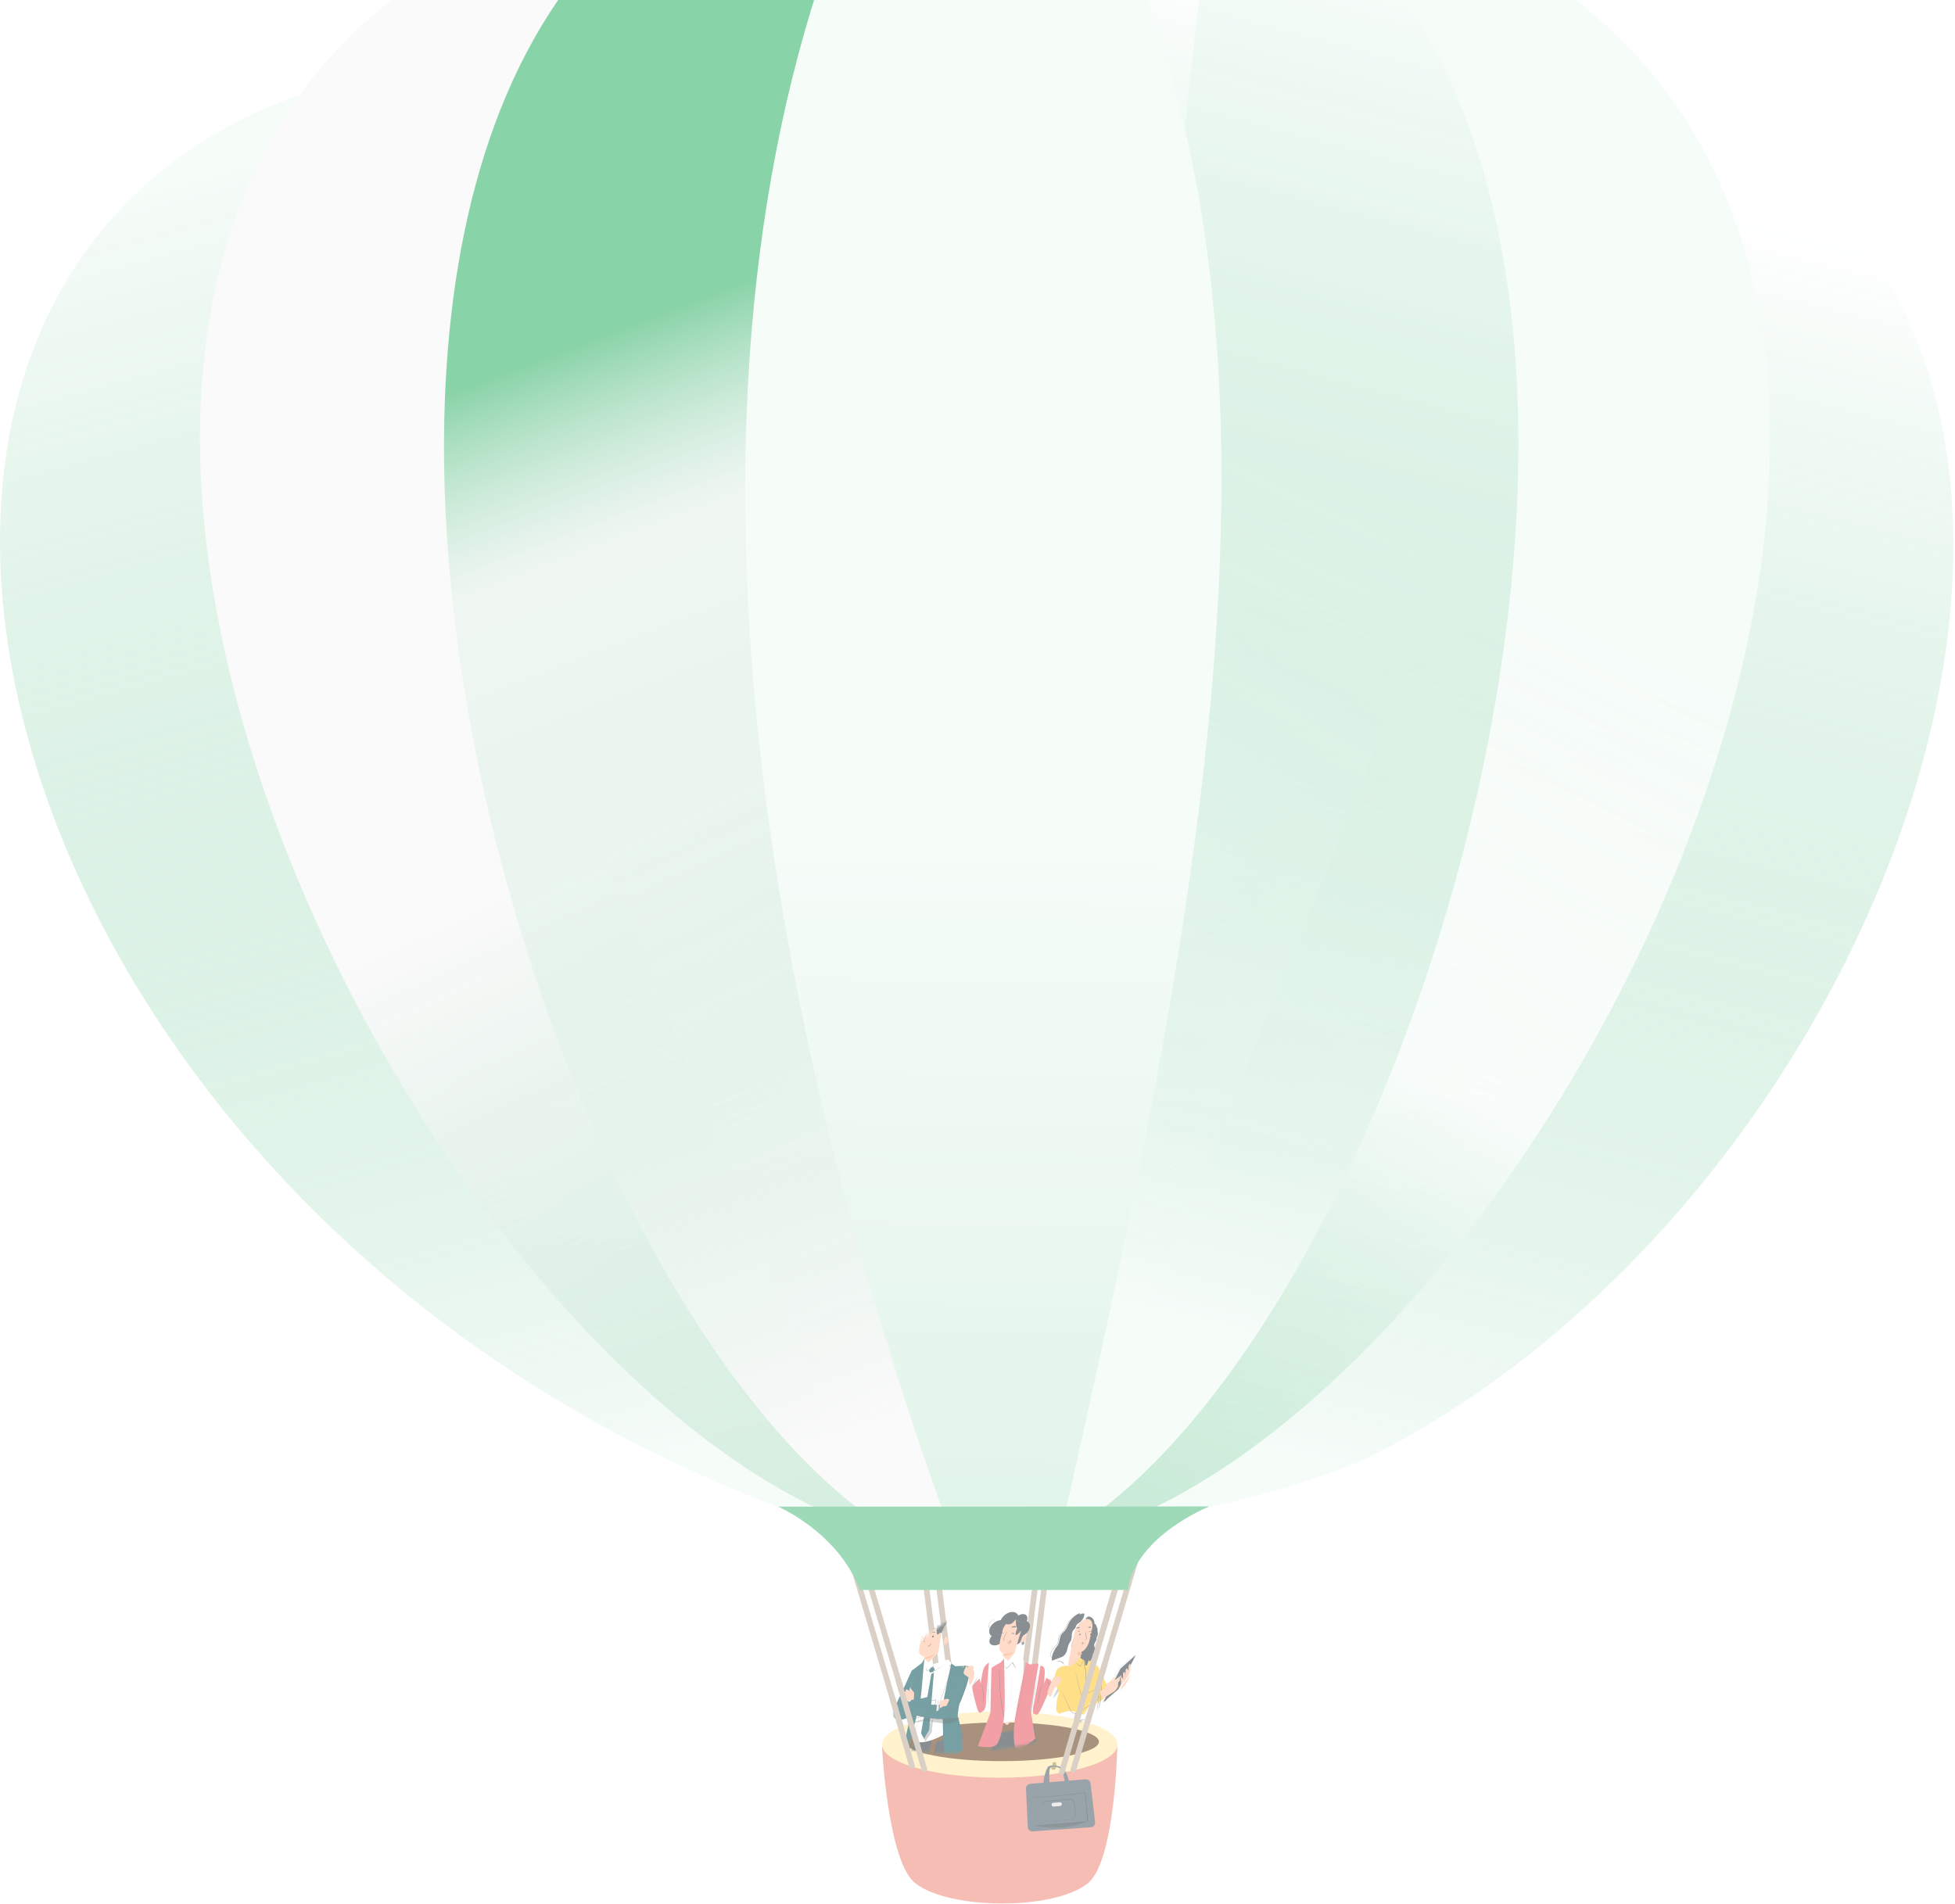 <?xml version="1.0" encoding="UTF-8"?> <svg xmlns="http://www.w3.org/2000/svg" width="689" height="671" viewBox="0 0 689 671" fill="none"><g opacity="0.55"><path d="M318.681 612.566L279.265 479.898C278.234 479.421 279.185 478.23 280.534 478.23L328.277 479.501C329.229 479.501 330.022 480.215 321.695 484.82L339.142 625.507" stroke="#BBA996" stroke-width="2" stroke-miterlimit="10"></path><path d="M334.543 624.71L317.333 485.532L283.548 480.609L322.171 610.895" stroke="#BBA996" stroke-width="2" stroke-miterlimit="10"></path><path d="M372.945 627.637L411.648 497.352L374.928 503.942L357.639 643.12" stroke="#BBA996" stroke-width="2" stroke-miterlimit="10"></path><path d="M354.288 643.912L371.736 503.226C371.815 498.145 372.608 497.51 373.64 497.43L421.463 496.16C422.732 496.16 423.762 497.351 415.99 496.795L376.574 629.463" stroke="#BBA996" stroke-width="2" stroke-miterlimit="10"></path><path fill-rule="evenodd" clip-rule="evenodd" d="M310.84 615.566C310.84 615.566 312.823 656.136 322.577 663.758C334.553 673.206 371.59 673.365 383.407 663.758C393.083 655.978 393.797 615.09 393.797 615.09L310.84 615.566Z" fill="#EC8777"></path><path fill-rule="evenodd" clip-rule="evenodd" d="M352.352 603.227C375.273 603.227 393.831 608.467 393.831 614.898C393.831 621.328 375.273 626.568 352.352 626.568C329.432 626.568 310.874 621.328 310.874 614.898C310.874 608.467 329.512 603.227 352.352 603.227Z" fill="url(#paint0_linear_3602_15727)"></path><path fill-rule="evenodd" clip-rule="evenodd" d="M353.104 607.078C371.979 607.078 387.286 610.095 387.286 613.906C387.286 617.637 371.979 620.734 353.104 620.734C334.228 620.734 318.922 617.717 318.922 613.906C318.922 610.174 334.228 607.078 353.104 607.078Z" fill="#603813"></path><mask id="mask0_3602_15727" style="mask-type:alpha" maskUnits="userSpaceOnUse" x="314" y="565" width="101" height="53"><path fill-rule="evenodd" clip-rule="evenodd" d="M363.686 566.129C469.815 559.79 376.38 608.342 375.72 609.405C373.93 612.293 361.165 615.896 346.007 617.254C329.119 618.766 317.557 617.433 318.758 614.147C312.595 612.631 306.036 564.947 363.686 566.129Z" fill="#603813"></path></mask><g mask="url(#mask0_3602_15727)"><path d="M320.04 651.184C320.04 651.184 321.701 646.973 321.94 645.769C322.179 644.566 322.972 641.785 323.652 639.244C324.329 636.703 326.469 629.954 326.469 629.954L329.99 614.004L339.345 611.236C339.345 611.236 338.483 618.425 336.96 622.776C335.674 626.451 329.002 640.308 328.064 644.134C327.126 647.96 319.324 664.044 319.324 664.044L315.228 662.575L320.04 651.184Z" fill="#263238"></path><path d="M319.396 622.489C319.26 622.84 313.501 638.21 313.404 640.243C313.306 642.277 315.244 661.557 315.244 661.557L320.564 657.822C320.564 657.822 320.467 652.203 320.153 647.398C319.856 642.866 320.094 641.746 320.094 641.746C320.094 641.746 319.186 640.445 319.364 640.449C319.543 640.451 319.974 640.205 319.991 639.829C320.009 639.452 319.86 638.848 319.86 638.848L324.381 628.703L328.985 611.429L322.04 614.119L319.396 622.489Z" fill="#263238"></path><path d="M323.532 590.626L327.769 588.096L329.046 586.474L334.108 584.899L335.865 586.536C335.865 586.536 339.758 586.792 339.865 587.283C339.973 587.771 335.707 602.449 335.707 602.449C335.707 602.449 334.395 610.326 333.737 610.769C333.081 611.212 324.447 616.263 321.59 613.002C321.535 612.941 323.261 595.37 323.237 595.221C323.216 595.072 323.532 590.626 323.532 590.626Z" fill="white"></path><g opacity="0.3"><path d="M325.034 611.371L326.123 613.826L328.395 610.54L328.963 604.817L328.654 606.042L325.034 611.371Z" fill="black"></path></g><path d="M328.23 589.957L324.606 610.9L325.667 612.823L327.455 609.778L329.134 589.568L328.23 589.957Z" fill="#085259"></path><path d="M327.392 588.681L327.662 589.492L328.839 589.312L329.396 588.408L328.872 587.594L328.281 587.685L327.442 588.669" fill="#085259"></path><path d="M331.86 587.305C331.863 587.309 331.803 587.353 331.689 587.432C331.555 587.523 331.394 587.633 331.198 587.766C330.749 588.066 330.154 588.461 329.453 588.928L329.39 588.97L329.377 588.925C329.266 588.511 329.111 588.055 328.897 587.601C328.851 587.504 328.804 587.409 328.755 587.316L328.847 587.307C328.098 587.919 327.411 588.481 326.837 588.95L326.789 588.989L326.766 588.962C326.53 588.662 326.406 588.365 326.34 588.15C326.308 588.041 326.289 587.954 326.278 587.892C326.268 587.83 326.266 587.797 326.271 587.794C326.283 587.787 326.315 587.913 326.395 588.116C326.477 588.32 326.613 588.604 326.855 588.89L326.784 588.902C327.354 588.43 328.037 587.863 328.782 587.247L328.848 587.192L328.871 587.238C328.919 587.333 328.966 587.429 329.015 587.526C329.229 587.982 329.382 588.445 329.485 588.867L329.41 588.861C330.115 588.408 330.717 588.02 331.169 587.728C331.368 587.603 331.533 587.499 331.67 587.414C331.794 587.339 331.86 587.3 331.86 587.305Z" fill="#263238"></path><path d="M335.271 586.282C335.271 586.282 332.234 599.694 332.226 601.899C332.216 604.108 332.3 609.841 332.395 612.521C332.481 614.948 332.843 618.566 333.028 620.319C333.086 620.858 333.537 621.771 333.997 621.441C336.326 619.769 338.715 617.303 339.193 616.824C339.193 616.824 339.216 610.898 338.211 607.338C338.094 606.923 337.512 604.677 337.512 604.677L339.777 587.17L338.05 587.207L336.687 587.298L335.271 586.282Z" fill="#085259"></path><path d="M330.621 602.195C330.617 602.197 330.63 602.132 330.657 602.005C330.681 601.881 330.74 601.694 330.805 601.454C330.946 600.974 331.162 600.282 331.443 599.427C332.002 597.715 332.806 595.353 333.709 592.747C334.172 591.423 334.612 590.164 335.013 589.019C335.114 588.733 335.213 588.457 335.307 588.187C335.352 588.051 335.411 587.915 335.434 587.8C335.456 587.683 335.454 587.57 335.423 587.486C335.394 587.397 335.34 587.335 335.272 587.306C335.206 587.276 335.115 587.272 335.037 587.257C334.877 587.231 334.724 587.205 334.578 587.181L334.512 587.17L334.584 587.102C334.738 586.957 334.884 586.819 335.024 586.689C335.156 586.568 335.246 586.392 335.272 586.239C335.301 586.082 335.263 585.972 335.207 585.89C335.153 585.805 335.094 585.74 335.035 585.689C334.918 585.586 334.812 585.53 334.742 585.486C334.671 585.447 334.642 585.405 334.65 585.399C334.652 585.399 334.657 585.408 334.673 585.42C334.691 585.432 334.719 585.444 334.755 585.462C334.828 585.499 334.94 585.545 335.063 585.645C335.124 585.696 335.189 585.758 335.247 585.842C335.307 585.918 335.357 586.051 335.326 586.227C335.3 586.399 335.196 586.608 335.046 586.747C334.908 586.879 334.762 587.019 334.609 587.166L334.614 587.089C334.76 587.11 334.916 587.133 335.075 587.156C335.156 587.171 335.238 587.172 335.324 587.203C335.405 587.238 335.47 587.31 335.503 587.41C335.539 587.51 335.545 587.641 335.517 587.782C335.486 587.928 335.43 588.056 335.384 588.194C335.29 588.464 335.194 588.741 335.094 589.027C334.695 590.171 334.259 591.431 333.798 592.754C332.892 595.361 332.079 597.722 331.505 599.43C331.217 600.284 330.99 600.977 330.839 601.454C330.768 601.692 330.704 601.879 330.675 602.003C330.646 602.128 330.625 602.194 330.621 602.195Z" fill="#263238"></path><g opacity="0.3"><path d="M319.227 620.005C319.227 620.005 319.793 619.615 320.218 618.617C320.642 617.618 323.47 607.129 323.47 607.129L319.227 620.005Z" fill="black"></path></g><path d="M317.857 618.493C317.857 618.493 317.477 620.906 318.375 620.142C319.273 619.378 319.817 616.43 320.554 614.002C321.291 611.575 322.679 606.407 323.383 603.533C324.087 600.659 324.446 598.671 324.705 596.511C324.965 594.35 325.49 587.003 325.688 585.683C325.748 585.288 325.874 584.502 325.874 584.502L324.876 586.157L321.234 588.946L320.766 605.135L317.857 618.493Z" fill="#085259"></path><path d="M324.808 586.358C324.81 586.359 324.778 586.436 324.715 586.579C324.654 586.723 324.56 586.935 324.448 587.208C324.39 587.344 324.329 587.498 324.267 587.664C324.209 587.824 324.131 588.021 324.107 588.184C324.095 588.334 324.179 588.419 324.264 588.488C324.352 588.556 324.458 588.607 324.574 588.644L324.687 588.679L324.54 588.749C324.406 588.811 324.252 588.909 324.101 589.061C324.027 589.138 323.954 589.23 323.893 589.336C323.877 589.362 323.865 589.39 323.85 589.419C323.84 589.436 323.844 589.438 323.842 589.441L323.837 589.476C323.831 589.53 323.829 589.583 323.827 589.639C323.82 590.078 323.848 590.519 323.874 590.987C323.928 591.916 324.005 592.918 324.089 593.966C324.272 596.128 324.438 598.082 324.56 599.512C324.619 600.212 324.667 600.785 324.702 601.193C324.716 601.385 324.727 601.538 324.737 601.653C324.743 601.761 324.746 601.818 324.742 601.82C324.739 601.823 324.73 601.774 324.718 601.672C324.705 601.56 324.688 601.413 324.665 601.229C324.622 600.826 324.563 600.265 324.492 599.577C324.353 598.176 324.168 596.232 323.993 594.055C323.909 593.007 323.834 592.001 323.783 591.067C323.759 590.598 323.735 590.153 323.746 589.7C323.748 589.641 323.751 589.585 323.759 589.52C323.761 589.502 323.764 589.486 323.768 589.466C323.776 589.438 323.786 589.407 323.794 589.394C323.811 589.359 323.827 589.324 323.846 589.292C323.921 589.161 324.007 589.054 324.091 588.97C324.26 588.804 324.415 588.709 324.562 588.642L324.528 588.746C324.408 588.705 324.303 588.65 324.214 588.576C324.169 588.538 324.128 588.497 324.096 588.444C324.066 588.389 324.039 588.321 324.052 588.217C324.087 588.011 324.166 587.827 324.23 587.657C324.297 587.487 324.36 587.335 324.419 587.199C324.537 586.926 324.635 586.714 324.701 586.573C324.768 586.432 324.805 586.359 324.808 586.358Z" fill="#263238"></path><g opacity="0.3"><path d="M320.738 607.12C320.738 607.12 323.76 607.238 325.699 606.534C325.699 606.534 331.79 607.511 333.853 607.384C336.123 607.244 337.377 606.575 338.362 605.582L328.043 605.435L320.738 607.12Z" fill="black"></path></g><path d="M336.378 593.083C336.223 593.33 332.762 600.929 332.762 600.929L324.942 600.827L322.611 604.554C322.718 604.617 330.074 606.185 333.245 605.754C335.708 605.421 337.655 602.097 339.015 598.557C340.411 594.926 340.892 593.311 341.202 592.082C342.477 587.035 341.671 587.372 339.911 587.013" fill="#085259"></path><path d="M339.973 586.989C339.973 586.989 340.014 586.992 340.09 587.007C340.169 587.022 340.279 587.044 340.425 587.07C340.571 587.099 340.756 587.129 340.96 587.191C341.164 587.25 341.406 587.332 341.579 587.55C341.758 587.763 341.831 588.117 341.83 588.523C341.835 588.932 341.764 589.402 341.675 589.905C341.577 590.411 341.456 590.954 341.308 591.532C341.163 592.11 341.002 592.722 340.799 593.367C340.4 594.657 339.881 596.068 339.298 597.581C338.72 599.088 338.075 600.725 337.101 602.364C336.618 603.179 336.039 604.001 335.321 604.695L335.187 604.826C335.141 604.869 335.093 604.905 335.045 604.945L334.761 605.18C334.56 605.309 334.364 605.466 334.155 605.562C334.052 605.612 333.948 605.68 333.843 605.714L333.528 605.828C333.423 605.872 333.323 605.876 333.217 605.903C333.115 605.923 333.009 605.953 332.91 605.955C332.104 606.043 331.33 606.001 330.551 605.947C329.772 605.893 329 605.792 328.222 605.683C327.233 605.54 326.274 605.369 325.339 605.187C324.872 605.097 324.412 605 323.959 604.901C323.505 604.797 323.066 604.709 322.619 604.577L322.578 604.564L322.617 604.503C323.431 603.214 324.223 601.963 324.983 600.761L325.009 600.721L325.042 600.721C327.939 600.806 330.53 600.883 332.673 600.947L332.625 600.983C333.773 598.528 334.701 596.554 335.349 595.192C335.673 594.511 335.924 593.985 336.099 593.628C336.187 593.453 336.252 593.319 336.301 593.224C336.35 593.134 336.377 593.089 336.377 593.089C336.377 593.089 336.355 593.138 336.31 593.228C336.265 593.324 336.201 593.458 336.117 593.635C335.947 593.998 335.702 594.523 335.384 595.201C334.749 596.568 333.83 598.545 332.691 600.997L332.674 601.033L332.643 601.033C330.496 600.976 327.902 600.911 325.001 600.836L325.059 600.798C324.299 602.003 323.511 603.254 322.696 604.542L322.67 604.505C322.7 604.462 322.697 604.467 322.696 604.469L322.698 604.469L322.7 604.469L322.704 604.471L322.713 604.474L322.732 604.478L322.769 604.489L322.849 604.511L323.013 604.553C323.123 604.579 323.234 604.605 323.344 604.632C323.568 604.682 323.791 604.732 324.017 604.782C324.471 604.879 324.929 604.976 325.396 605.066C326.331 605.248 327.29 605.419 328.276 605.56C329.051 605.669 329.822 605.768 330.599 605.823C331.374 605.878 332.146 605.919 332.939 605.833C333.036 605.832 333.138 605.802 333.236 605.783C333.337 605.758 333.434 605.752 333.537 605.711L333.838 605.601C333.939 605.567 334.038 605.502 334.139 605.455C334.341 605.365 334.53 605.213 334.724 605.087L335.001 604.858C335.046 604.82 335.095 604.782 335.138 604.742L335.268 604.613C335.967 603.938 336.539 603.131 337.018 602.325C337.983 600.703 338.627 599.078 339.209 597.57C339.796 596.059 340.317 594.65 340.721 593.363C340.925 592.721 341.087 592.111 341.236 591.533C341.387 590.956 341.511 590.413 341.61 589.909C341.701 589.408 341.778 588.939 341.776 588.538C341.781 588.135 341.712 587.789 341.54 587.58C341.374 587.366 341.141 587.278 340.939 587.216C340.736 587.152 340.554 587.119 340.409 587.086C340.267 587.052 340.158 587.028 340.081 587.011C340.01 587 339.973 586.989 339.973 586.989Z" fill="#263238"></path><path d="M335.013 603.124C334.982 603.143 334.887 602.811 334.704 602.455C334.523 602.099 334.325 601.855 334.35 601.826C334.371 601.797 334.616 601.999 334.803 602.367C334.989 602.734 335.039 603.108 335.013 603.124Z" fill="#263238"></path><path d="M337.991 587.847C338.016 587.855 337.693 588.61 337.4 589.555C337.103 590.501 336.951 591.267 336.922 591.27C336.909 591.272 336.933 591.081 336.993 590.771C337.056 590.46 337.161 590.025 337.308 589.547C337.458 589.07 337.622 588.641 337.754 588.333C337.886 588.029 337.981 587.843 337.991 587.847Z" fill="#263238"></path><path d="M333.861 598.776C333.284 598.671 331.38 599.538 331.38 599.538L331.35 599.672L331.112 602.151L332.444 601.444L333.574 601.275L334.562 599.167C334.561 599.171 334.438 598.883 333.861 598.776Z" fill="#FFBF9D"></path><path d="M330.939 599.161L330.23 599.407L330.025 603.188L330.845 602.709L330.939 599.161Z" fill="#E0E0E0"></path><path d="M321.934 588.414C321.421 588.661 321.03 589.273 319.774 592.23C319.104 593.811 317.762 596.47 317.172 597.756C316.824 598.516 314.539 603.19 314.654 604.362C314.769 605.536 316.09 606.794 319.425 605.651C322.72 604.522 327.219 602.115 327.219 602.115L327.763 597.889L320.077 599.848L320.511 598.017L321.934 588.414Z" fill="#085259"></path><path d="M320.208 599.516C320.186 599.555 320.152 597.683 320.133 595.334C320.114 592.985 320.117 591.049 320.14 591.007C320.162 590.968 320.197 592.84 320.215 595.192C320.233 597.541 320.232 599.474 320.208 599.516Z" fill="#263238"></path><path d="M319.854 599.914C319.867 599.939 319.467 600.303 318.983 600.763C318.5 601.222 318.113 601.606 318.096 601.586C318.078 601.569 318.44 601.15 318.929 600.685C319.417 600.22 319.841 599.891 319.854 599.914Z" fill="#263238"></path><path d="M319.462 606.624C319.463 606.621 319.479 606.618 319.511 606.607C319.548 606.599 319.593 606.587 319.65 606.572C319.773 606.541 319.951 606.506 320.185 606.446C320.653 606.322 321.334 606.13 322.187 605.843C323.893 605.27 326.281 604.351 328.979 603.176L328.925 603.239C329.034 602.735 329.148 602.203 329.263 601.662C329.454 600.782 329.637 599.927 329.813 599.115L329.855 599.161C327.457 599.619 325.365 600.017 323.862 600.305C323.125 600.44 322.529 600.552 322.11 600.628C321.913 600.663 321.758 600.689 321.641 600.71C321.534 600.729 321.481 600.734 321.481 600.732C321.482 600.73 321.538 600.715 321.647 600.69C321.765 600.664 321.922 600.631 322.119 600.59C322.541 600.504 323.135 600.384 323.877 600.232C325.382 599.936 327.477 599.522 329.88 599.048L329.935 599.037L329.922 599.094C329.747 599.906 329.564 600.761 329.376 601.641C329.258 602.182 329.144 602.711 329.035 603.218L329.026 603.263L328.981 603.284C326.277 604.458 323.887 605.364 322.177 605.919C321.323 606.198 320.641 606.378 320.175 606.489C319.94 606.545 319.764 606.571 319.643 606.595C319.588 606.606 319.542 606.613 319.505 606.619C319.477 606.624 319.462 606.626 319.462 606.624Z" fill="#263238"></path><path d="M329.385 570.313L329.184 570.367C327.145 570.918 325.253 573.197 324.834 575.609C324.445 577.851 324.038 580.326 323.924 581.504C323.687 583.944 325.747 583.755 325.747 583.755C325.751 583.754 325.656 584.437 325.656 584.437L327.233 585.995L330.651 582.566L331.968 574.404C332.425 571.814 331.554 569.87 329.385 570.313Z" fill="#FFBF9D"></path><path d="M326.215 584.121C326.215 584.121 327.719 583.966 329.548 582.785C329.548 582.785 328.42 584.558 326.058 584.732L326.215 584.121Z" fill="#FF9A6C"></path><path d="M332.905 577.202C332.942 577.176 334.433 576.353 334.175 578.029C333.918 579.703 332.515 579.657 332.518 579.611C332.524 579.562 332.905 577.202 332.905 577.202Z" fill="#FFBF9D"></path><path d="M333.091 578.902C333.098 578.896 333.114 578.917 333.152 578.93C333.19 578.942 333.257 578.941 333.334 578.891C333.49 578.791 333.652 578.478 333.701 578.168C333.725 578.013 333.718 577.871 333.69 577.762C333.664 577.647 333.61 577.576 333.537 577.578C333.466 577.576 333.407 577.642 333.383 577.694C333.358 577.746 333.361 577.777 333.355 577.781C333.351 577.787 333.33 577.759 333.349 577.688C333.36 577.653 333.381 577.609 333.419 577.568C333.457 577.527 333.509 577.499 333.559 577.493C333.666 577.476 333.747 577.573 333.779 577.695C333.817 577.816 333.827 577.974 333.8 578.148C333.746 578.493 333.56 578.847 333.348 578.964C333.245 579.02 333.168 579.002 333.131 578.971C333.087 578.944 333.085 578.908 333.091 578.902Z" fill="#FF9A6C"></path><path d="M322.694 574.08C323.666 574.097 324.715 573.888 325.664 573.174C325.937 572.969 326.199 572.742 326.448 572.5C326.897 572.062 327.293 571.537 327.829 571.235C328.521 570.847 329.218 570.957 329.825 571.084L329.804 571.063C330.111 571.166 330.376 571.338 330.572 571.567C330.059 573.086 329.935 574.591 330.231 575.889C330.256 575.995 330.326 576.076 330.435 576.106C330.777 576.2 330.775 575.732 331.076 575.603C331.307 575.503 331.401 575.532 331.829 575.465C332.071 575.055 332.409 573.979 332.672 573.387C333.109 572.98 333.595 572.267 333.73 571.745C333.865 571.222 333.725 570.597 333.725 570.597C333.495 569.903 333.351 569.552 332.774 569.429L332.759 569.437C332.248 569.3 331.56 569.396 331.014 569.838C331.082 569.046 330.491 568.51 329.718 568.42C328.944 568.331 327.602 568.643 326.748 569.06C326.165 569.345 325.552 569.821 324.816 570.487C324.718 570.576 324.618 570.668 324.515 570.761C324.507 570.769 324.498 570.779 324.489 570.786C324.29 570.916 324.064 570.995 323.838 571.048C323.472 571.135 323.275 571.055 323.095 570.832C323.039 570.763 322.97 570.678 322.858 570.724C322.788 570.752 322.734 570.825 322.699 570.891C322.503 571.244 322.566 571.606 322.771 571.817C322.869 571.92 322.998 571.994 323.138 572.047C323.138 572.047 322.834 572.362 322.408 572.482C322.181 572.546 321.952 572.695 321.785 572.89C321.704 572.985 321.636 573.093 321.609 573.207C321.456 573.861 322.062 574.069 322.694 574.08Z" fill="#263238"></path><path d="M321.743 572.893C321.743 572.893 321.748 572.898 321.758 572.906C321.771 572.914 321.788 572.925 321.806 572.939C321.829 572.953 321.856 572.97 321.894 572.986C321.929 573.003 321.971 573.023 322.022 573.039C322.219 573.109 322.552 573.16 323.005 573.077C323.452 572.997 324.02 572.783 324.578 572.395C325.139 572.014 325.678 571.49 326.158 570.909C326.4 570.618 326.613 570.325 326.836 570.049C327.055 569.775 327.288 569.516 327.542 569.304C327.794 569.091 328.07 568.922 328.33 568.827C328.461 568.776 328.588 568.753 328.704 568.741C328.82 568.732 328.926 568.74 329.022 568.757C329.212 568.794 329.351 568.879 329.451 568.97C329.551 569.063 329.605 569.168 329.639 569.259C329.698 569.448 329.669 569.58 329.679 569.576C329.679 569.576 329.681 569.568 329.683 569.553C329.686 569.534 329.687 569.513 329.69 569.486C329.694 569.428 329.687 569.346 329.662 569.248C329.632 569.153 329.579 569.044 329.478 568.946C329.379 568.849 329.239 568.76 329.043 568.719C328.946 568.7 328.835 568.691 328.715 568.699C328.594 568.711 328.461 568.735 328.326 568.784C328.054 568.88 327.77 569.054 327.511 569.271C327.249 569.488 327.013 569.749 326.788 570.028C326.563 570.304 326.352 570.597 326.111 570.886C325.633 571.465 325.103 571.981 324.552 572.359C324.004 572.741 323.45 572.954 323.006 573.038C322.559 573.124 322.229 573.078 322.03 573.015C321.833 572.954 321.749 572.886 321.743 572.893Z" fill="#455A64"></path><path d="M321.574 571.755C321.57 571.756 321.593 571.773 321.638 571.796C321.681 571.822 321.753 571.851 321.848 571.881C321.942 571.912 322.067 571.939 322.216 571.959C322.366 571.977 322.54 571.986 322.736 571.979C322.931 571.971 323.127 571.949 323.309 571.919C323.49 571.888 323.659 571.85 323.799 571.812C323.939 571.774 324.054 571.737 324.133 571.708C324.213 571.68 324.257 571.663 324.256 571.661C324.255 571.654 324.082 571.715 323.804 571.784C323.666 571.818 323.503 571.852 323.327 571.88C323.149 571.907 322.96 571.928 322.768 571.936C322.577 571.942 322.407 571.934 322.258 571.919C322.109 571.902 321.984 571.879 321.885 571.851C321.685 571.797 321.583 571.747 321.574 571.755Z" fill="#455A64"></path><path d="M332.12 573.273C332.114 573.274 332.096 573.328 332.071 573.43C332.046 573.532 332.02 573.677 332.003 573.855C331.997 573.945 331.98 574.039 331.995 574.149C332.002 574.202 332.049 574.262 332.125 574.242C332.198 574.225 332.257 574.172 332.309 574.123C332.508 573.926 332.722 573.714 332.95 573.487L332.881 573.451C332.835 573.567 332.788 573.691 332.738 573.815C332.606 574.158 332.482 574.482 332.368 574.779L332.306 574.941L332.433 574.812C332.771 574.471 333.019 574.146 333.18 573.909C333.34 573.672 333.414 573.526 333.408 573.522C333.388 573.51 333.056 574.09 332.386 574.751L332.452 574.784C332.568 574.487 332.697 574.162 332.831 573.819C332.878 573.695 332.927 573.571 332.971 573.455L333.04 573.278L332.901 573.42C332.676 573.648 332.464 573.863 332.269 574.062C332.223 574.107 332.175 574.145 332.141 574.153C332.106 574.161 332.083 574.143 332.074 574.102C332.059 574.021 332.07 573.917 332.07 573.834C332.085 573.492 332.135 573.27 332.12 573.273Z" fill="#455A64"></path><path d="M326.287 578.632C326.29 578.61 326.116 578.629 325.832 578.677C325.76 578.691 325.693 578.696 325.686 578.632C325.674 578.566 325.713 578.448 325.758 578.322C325.845 578.059 325.938 577.781 326.035 577.493C326.421 576.315 326.71 575.356 326.68 575.351C326.649 575.345 326.311 576.296 325.923 577.475C325.83 577.765 325.741 578.042 325.655 578.306C325.617 578.428 325.56 578.573 325.585 578.708C325.598 578.775 325.647 578.811 325.694 578.812C325.74 578.815 325.781 578.801 325.816 578.794C326.105 578.715 326.283 578.655 326.287 578.632Z" fill="#263238"></path><path d="M324.708 576.858C324.669 577.041 324.78 577.172 324.957 577.148C325.133 577.125 325.307 576.957 325.346 576.772C325.386 576.588 325.274 576.458 325.098 576.481C324.921 576.505 324.746 576.674 324.708 576.858Z" fill="#263238"></path><path d="M324.077 575.641C324.106 575.675 324.444 575.475 324.83 575.434C325.219 575.388 325.44 575.527 325.498 575.481C325.524 575.462 325.507 575.395 325.412 575.332C325.319 575.269 325.136 575.219 324.895 575.247C324.652 575.275 324.421 575.372 324.276 575.46C324.129 575.549 324.063 575.624 324.077 575.641Z" fill="#263238"></path><path d="M328.488 576.858C328.448 577.041 328.56 577.172 328.736 577.148C328.912 577.125 329.087 576.957 329.125 576.772C329.165 576.588 329.053 576.458 328.877 576.481C328.703 576.504 328.528 576.674 328.488 576.858Z" fill="#263238"></path><path d="M328.217 575.566C328.246 575.601 328.585 575.401 328.971 575.36C329.359 575.314 329.58 575.452 329.638 575.407C329.665 575.388 329.647 575.321 329.552 575.258C329.46 575.195 329.279 575.145 329.036 575.173C328.793 575.201 328.562 575.298 328.417 575.386C328.27 575.475 328.203 575.552 328.217 575.566Z" fill="#263238"></path><path d="M328.038 574.245C328.059 574.322 328.471 574.194 328.932 574.137C329.397 574.073 329.755 574.099 329.836 574.008C329.873 573.965 329.824 573.899 329.687 573.849C329.553 573.799 329.327 573.773 329.048 573.809C328.769 573.846 328.502 573.937 328.318 574.027C328.133 574.12 328.031 574.206 328.038 574.245Z" fill="#263238"></path><path d="M324.016 574.392C324.068 574.458 324.411 574.35 324.789 574.31C325.172 574.26 325.468 574.292 325.572 574.206C325.619 574.165 325.598 574.095 325.487 574.037C325.376 573.979 325.168 573.945 324.906 573.976C324.643 574.008 324.393 574.097 324.232 574.187C324.068 574.277 323.995 574.358 324.016 574.392Z" fill="#263238"></path><path d="M328.137 579.167C328.084 579.175 328.019 579.551 327.663 579.881C327.308 580.21 326.931 580.246 326.92 580.298C326.91 580.324 326.992 580.355 327.154 580.327C327.313 580.3 327.555 580.202 327.772 580C327.988 579.799 328.107 579.563 328.146 579.407C328.186 579.246 328.162 579.159 328.137 579.167Z" fill="#263238"></path><path d="M322.155 597.524C322.155 597.524 322.164 596.656 322.05 596.459C321.936 596.262 320.802 594.958 320.802 594.958C320.802 594.958 320.392 595.175 320.474 595.528C320.556 595.883 320.633 596.1 320.633 596.1C320.633 596.1 319.582 595.325 319.408 595.424C319.235 595.522 319.111 595.874 319.178 596.003C319.247 596.132 319.255 596.229 319.255 596.229C319.255 596.229 318.945 596.144 318.755 596.194C318.614 596.23 318.415 596.594 318.522 596.708C318.63 596.822 319.02 597.115 319.02 597.115C319.02 597.115 318.751 596.98 318.614 597.255C318.476 597.529 318.5 597.707 318.536 597.819C318.573 597.933 319.456 598.782 319.528 598.948C319.6 599.114 319.581 599.645 319.581 599.645C319.883 599.584 322.026 598.997 322.026 598.997C322.037 598.955 322.155 597.524 322.155 597.524Z" fill="#FFBF9D"></path><path d="M321.654 597.559C321.64 597.568 321.597 597.475 321.54 597.317C321.48 597.163 321.409 596.932 321.298 596.723C321.164 596.541 320.986 596.412 320.876 596.307C320.761 596.205 320.69 596.138 320.701 596.123C320.712 596.108 320.803 596.146 320.934 596.23C321.062 596.319 321.243 596.429 321.398 596.632C321.52 596.861 321.572 597.095 321.617 597.264C321.653 597.437 321.668 597.55 321.654 597.559Z" fill="#FF9A6C"></path><path d="M320.715 597.61C320.714 597.613 320.698 597.586 320.676 597.531C320.643 597.457 320.609 597.381 320.574 597.303C320.53 597.211 320.481 597.09 320.407 596.986C320.321 596.905 320.187 596.824 320.063 596.736C319.548 596.395 319.138 596.109 319.16 596.08C319.182 596.05 319.632 596.287 320.149 596.628C320.278 596.719 320.397 596.791 320.502 596.899C320.579 597.02 320.617 597.145 320.654 597.247C320.718 597.454 320.741 597.603 320.715 597.61Z" fill="#FF9A6C"></path><path d="M320.318 598.419C320.303 598.428 320.257 598.304 320.192 598.097C320.176 598.041 320.16 597.983 320.142 597.925L320.124 597.898L320.092 597.869C320.073 597.847 320.045 597.828 320.021 597.809C319.92 597.728 319.802 597.642 319.678 597.555C319.182 597.203 318.78 596.916 318.805 596.884C318.827 596.855 319.265 597.094 319.766 597.446C319.889 597.536 320.007 597.623 320.105 597.711C320.13 597.735 320.154 597.754 320.176 597.78L320.208 597.816C320.218 597.833 320.23 597.854 320.235 597.871C320.247 597.932 320.259 597.99 320.27 598.049C320.315 598.271 320.332 598.411 320.318 598.419Z" fill="#FF9A6C"></path><path d="M353.324 603.483L353.385 605.682C353.385 605.682 354.088 607.58 354.434 607.766C354.533 607.819 354.597 607.911 354.703 607.929C355.036 608.049 355.528 607.805 355.554 607.292C355.554 607.292 355.909 607.307 356.204 606.821C356.456 606.41 356.19 605.974 356.19 605.974C356.19 605.974 356.559 606.055 356.832 605.674C357.033 605.372 356.915 605.016 356.915 605.016C356.915 605.016 357.167 604.605 357.126 604.407C357.085 604.21 356.804 603.845 356.804 603.845C356.804 603.845 356.642 602.782 356.433 602.202C356.217 601.657 355.808 601.243 355.808 601.243L353.324 603.483Z" fill="#FFBF9D"></path><path d="M357.51 605.406C357.52 605.371 357.387 605.25 357.275 605.06C357.133 604.872 357.088 604.64 357.049 604.679C357.021 604.682 357.027 604.952 357.159 605.174C357.3 605.362 357.5 605.441 357.51 605.406Z" fill="#FF9A6C"></path><path d="M356.824 606.403C356.835 606.368 356.704 606.246 356.584 606.09C356.475 605.898 356.395 605.704 356.356 605.742C356.327 605.745 356.328 606.015 356.466 606.203C356.643 606.354 356.813 606.438 356.824 606.403Z" fill="#FF9A6C"></path><path d="M355.394 606.486C355.366 606.49 355.367 606.896 355.588 607.209C355.808 607.523 356.047 607.664 356.056 607.629C356.094 607.591 355.874 607.379 355.673 607.098C355.51 606.778 355.432 606.448 355.394 606.486Z" fill="#FF9A6C"></path><path d="M386.674 586.667L388.009 589.493L389.952 593.601L392.686 591.749L393.095 590.989C393.79 592.91 396.638 593.346 394.168 595.196L385.755 600.941L383.46 596.662L386.674 586.667Z" fill="#FFC727"></path><path d="M385.926 572.334C387.419 573.671 385.958 576.834 386.122 577.497C386.189 577.761 386.289 578.02 386.199 578.355C386.101 578.722 385.789 579.102 385.668 579.471C385.501 579.986 385.735 580.343 385.831 580.75C385.963 581.306 385.824 582.039 385.451 582.748C385.374 582.896 385.145 582.999 385.138 583.147C385.065 584.566 383.372 586.966 383.278 586.985C381.337 587.404 380.561 584.949 378.673 585.196C378.241 585.254 378.216 584.362 377.93 584.161C377.536 583.89 377.544 583.234 377.571 582.631C377.599 581.993 377.628 581.354 377.657 580.713C377.675 580.297 377.693 579.881 377.781 579.44C377.901 578.83 378.147 578.191 378.336 577.562C378.51 576.98 378.635 576.406 378.856 575.819C379.078 575.232 379.409 574.617 379.891 574.122" fill="#263238"></path><path d="M383.515 569.727C384.68 569.755 385.686 570.722 385.747 572.174C385.807 573.628 385.212 575.63 384.732 577.31C384.378 577.282 384.07 577.568 383.691 577.609C383.445 577.635 383.306 577.424 383.217 577.192C383.007 576.649 382.965 575.955 382.926 575.271C382.837 573.643 382.758 572.007 382.692 570.361" fill="#263238"></path><path d="M378.59 575.693C379.095 573.374 380.965 571.102 382.741 570.693C384.414 570.308 385.334 571.824 384.896 574.022C384.51 575.952 384.089 577.903 383.863 578.62C383.183 580.782 382.021 581.717 381.576 582.01C381.475 582.077 381.222 582.167 381.125 582.195C381.118 582.197 381.112 582.204 381.111 582.213L380.697 584.654C380.355 586.262 379.264 587.78 378.028 588.138C376.79 588.5 376.257 587.353 376.577 585.746L378.59 575.693Z" fill="#FFBE9D"></path><path d="M384.701 575.945C384.627 576.124 384.455 576.293 384.317 576.32C384.181 576.345 384.132 576.22 384.206 576.04C384.281 575.86 384.451 575.692 384.589 575.664C384.726 575.637 384.775 575.762 384.701 575.945Z" fill="#263238"></path><path d="M384.679 574.988C384.607 575.036 384.495 574.958 384.138 575.066C383.788 575.168 383.392 575.397 383.384 575.375C383.38 575.363 383.479 575.288 383.652 575.187C383.822 575.087 384.075 574.962 384.295 574.897C384.514 574.831 384.642 574.841 384.684 574.88C384.733 574.915 384.714 574.965 384.679 574.988Z" fill="#263238"></path><path d="M380.829 576.027C380.753 576.207 380.583 576.375 380.445 576.403C380.31 576.427 380.26 576.302 380.334 576.122C380.409 575.942 380.579 575.774 380.717 575.746C380.854 575.719 380.903 575.844 380.829 576.027Z" fill="#263238"></path><path d="M380.299 575.346C380.246 575.364 380.312 575.137 380.178 575.01C380.049 574.88 379.792 574.923 379.818 574.875C379.827 574.854 379.909 574.811 380.022 574.792C380.136 574.769 380.273 574.78 380.357 574.859C380.438 574.94 380.441 575.064 380.41 575.165C380.377 575.268 380.321 575.342 380.299 575.346Z" fill="#263238"></path><path d="M382.185 578.033C382.186 578.014 382.371 577.9 382.67 577.731C382.745 577.69 382.817 577.645 382.84 577.575C382.867 577.5 382.851 577.415 382.831 577.325C382.795 577.131 382.756 576.93 382.716 576.719C382.559 575.853 382.463 575.129 382.497 575.1C382.531 575.072 382.686 575.751 382.841 576.618C382.878 576.833 382.913 577.036 382.946 577.231C382.959 577.324 382.989 577.423 382.93 577.576C382.9 577.652 382.838 577.726 382.79 577.76C382.739 577.799 382.697 577.817 382.662 577.835C382.365 577.973 382.185 578.052 382.185 578.033Z" fill="#263238"></path><path d="M381.463 582.707C381.463 582.707 380.393 582.882 380.013 581.856C380.013 581.856 378.917 583.76 380.949 583.401L381.463 582.707Z" fill="#EB996E"></path><path d="M382.009 579.02C382.022 578.851 381.92 578.765 381.747 578.803C381.627 578.83 381.468 578.918 381.324 579.055C381.179 579.193 381.055 579.383 381.041 579.504C381.026 579.64 381.151 579.661 381.302 579.599C381.454 579.538 381.628 579.411 381.794 579.288C381.84 579.255 381.888 579.218 381.931 579.171C381.974 579.127 382.013 579.065 382.012 579.031" fill="#EB996E"></path><path d="M380.362 573.848C380.199 573.947 380.055 573.86 379.734 573.866C379.425 573.863 379.043 573.957 379.142 573.856C379.187 573.81 379.36 573.717 379.578 573.634C379.798 573.547 380.056 573.477 380.245 573.476C380.433 573.476 380.512 573.543 380.508 573.628C380.507 573.71 380.44 573.801 380.362 573.848Z" fill="#263238"></path><path d="M384.289 573.693C384.147 573.782 384.067 573.696 383.854 573.7C383.654 573.691 383.388 573.773 383.446 573.682C383.473 573.64 383.597 573.551 383.768 573.466C383.937 573.381 384.141 573.311 384.284 573.312C384.426 573.312 384.468 573.388 384.446 573.474C384.431 573.559 384.357 573.648 384.289 573.693Z" fill="#263238"></path><path d="M382.156 568.765C382.235 569.76 381.507 571.089 380.567 571.786C380.161 572.086 379.693 572.297 379.395 572.786C379.165 573.165 379.111 573.603 378.852 573.961C378.607 574.3 378.272 574.436 377.983 574.698C377.589 575.055 377.314 575.615 377.139 576.13C376.964 576.642 376.856 577.151 376.638 577.666C376.424 578.177 376.056 578.725 375.646 578.944C375.819 577.548 376.018 576.123 376.49 574.641C376.962 573.161 377.741 571.598 378.811 570.397C379.883 569.195 381.262 568.438 382.156 568.765Z" fill="#263238"></path><path d="M374.348 583.962C375.066 583.624 375.751 582.747 376.013 581.832C376.26 580.97 376.428 580.058 376.647 579.552C377.038 578.652 377.325 578.699 377.579 577.792C377.832 576.884 377.6 576.114 377.889 575.315C378.178 574.516 378.32 574.66 378.9 573.374C379.477 572.09 380.084 571.649 380.084 571.649L380.479 568.765L380.746 568.521C379.405 568.846 377.605 570.345 376.703 572.105C376.248 572.992 375.935 573.97 375.314 574.731C374.923 575.21 374.445 575.554 374.089 576.077C373.33 577.19 373.512 578.479 372.902 579.676C372.629 580.213 372.198 580.643 371.879 581.158C370.261 583.789 370.755 585.334 370.755 585.334L374.348 583.962Z" fill="#263238"></path><path d="M386.535 578.332C386.45 578.063 386.365 577.753 386.472 577.353C386.547 577.073 386.702 576.803 386.794 576.524C386.996 575.92 386.893 575.562 386.893 575.55C386.864 575.264 386.803 575.009 386.791 574.709C386.781 574.47 386.804 574.204 386.776 573.979C386.749 573.754 386.659 573.57 386.493 573.595C386.177 574.854 386.284 575.946 386.126 577.155C386.092 577.421 386.045 577.698 386.077 577.916C386.109 578.13 386.254 578.256 386.431 578.112" fill="#263238"></path><path d="M373.123 584.978C373.128 584.974 373.115 584.928 373.114 584.821C373.112 584.717 373.123 584.551 373.188 584.323C373.25 584.096 373.366 583.813 373.536 583.498C373.705 583.183 373.936 582.846 374.186 582.465C374.43 582.088 374.707 581.646 374.874 581.147C375.049 580.652 375.127 580.145 375.247 579.615C375.307 579.35 375.378 579.074 375.489 578.795C375.598 578.516 375.752 578.236 375.949 577.994C376.144 577.746 376.365 577.53 376.581 577.277C376.797 577.026 376.996 576.714 377.127 576.391C377.393 575.743 377.467 575.143 377.646 574.558C377.824 573.974 378.106 573.399 378.429 572.906C378.754 572.41 379.12 571.996 379.482 571.68C379.843 571.367 380.189 571.13 380.505 570.89C380.82 570.656 381.106 570.419 381.346 570.17C381.584 569.924 381.775 569.678 381.914 569.46C382.052 569.245 382.138 569.061 382.185 568.94C382.235 568.819 382.251 568.754 382.251 568.754C382.247 568.755 382.226 568.819 382.173 568.938C382.122 569.057 382.036 569.236 381.896 569.446C381.759 569.655 381.57 569.895 381.333 570.132C381.097 570.375 380.815 570.602 380.501 570.833C380.187 571.067 379.839 571.299 379.471 571.617C379.102 571.935 378.726 572.357 378.39 572.867C378.057 573.374 377.767 573.959 377.583 574.562C377.4 575.162 377.323 575.76 377.067 576.38C376.942 576.688 376.758 576.976 376.55 577.216C376.343 577.462 376.118 577.681 375.915 577.937C375.71 578.192 375.543 578.493 375.431 578.783C375.318 579.074 375.245 579.359 375.184 579.627C375.065 580.165 374.989 580.663 374.821 581.146C374.661 581.629 374.395 582.059 374.153 582.435C373.908 582.815 373.675 583.159 373.507 583.481C373.337 583.802 373.221 584.093 373.162 584.325C373.099 584.557 373.094 584.724 373.1 584.827C373.103 584.937 373.123 584.978 373.123 584.978Z" fill="#455A64"></path><path d="M381.474 578.569C381.458 578.571 381.413 578.658 381.388 578.788C381.362 578.918 381.36 579.095 381.434 579.229C381.506 579.367 381.631 579.425 381.733 579.434C381.837 579.446 381.911 579.419 381.918 579.402C381.938 579.36 381.682 579.352 381.555 579.115C381.43 578.88 381.511 578.56 381.474 578.569Z" fill="#263238"></path><path d="M371.084 584.424C371.095 584.405 370.867 584.417 370.612 584.198C370.489 584.085 370.362 583.912 370.3 583.641C370.239 583.371 370.252 582.997 370.398 582.558C370.54 582.12 370.811 581.62 371.207 581.193C371.594 580.755 372.094 580.379 372.505 579.791C372.707 579.499 372.845 579.166 372.927 578.851C373.01 578.535 373.049 578.229 373.095 577.924C373.138 577.619 373.193 577.303 373.308 576.982C373.424 576.66 373.62 576.34 373.867 576.052C374.112 575.759 374.38 575.495 374.635 575.21C374.892 574.924 375.121 574.604 375.311 574.283C375.694 573.641 375.963 573.009 376.271 572.424C376.573 571.839 376.925 571.304 377.331 570.882C377.733 570.458 378.148 570.135 378.529 569.888C379.296 569.397 379.921 569.171 380.348 569.002C380.551 568.925 380.715 568.865 380.841 568.817C380.953 568.773 381.013 568.749 381.015 568.743C381.016 568.737 380.958 568.753 380.846 568.786C380.734 568.819 380.57 568.872 380.356 568.943C379.931 569.096 379.305 569.304 378.52 569.794C378.131 570.041 377.703 570.368 377.285 570.804C376.862 571.238 376.486 571.804 376.178 572.396C375.863 572.991 375.592 573.621 375.221 574.238C375.036 574.547 374.823 574.847 374.576 575.119C374.33 575.397 374.059 575.662 373.801 575.969C373.674 576.121 373.551 576.285 373.447 576.457C373.342 576.629 373.263 576.808 373.194 576.983C373.071 577.331 373.016 577.658 372.972 577.965C372.928 578.273 372.89 578.57 372.811 578.871C372.733 579.17 372.609 579.47 372.426 579.738C372.055 580.278 371.557 580.664 371.155 581.119C370.739 581.576 370.456 582.108 370.315 582.565C370.168 583.025 370.16 583.416 370.232 583.692C370.301 583.971 370.441 584.141 370.573 584.249C370.709 584.353 370.843 584.394 370.937 584.411C370.982 584.42 371.02 584.423 371.047 584.423C371.07 584.425 371.083 584.427 371.084 584.424Z" fill="#263238"></path><path d="M384.866 585.859C384.993 585.866 386.135 586.432 386.361 587.125C386.499 587.547 386.066 590.396 386.066 590.396C386.066 590.396 386.523 591.984 385.995 593.364C385.467 594.743 385.467 594.743 385.467 594.743C385.467 594.743 384.151 600.341 383.476 601.812C382.802 603.284 381.781 604.348 381.781 604.348C381.781 604.348 378.64 602.938 376.816 603.082C374.993 603.227 373.377 604.055 373.377 604.055C373.377 604.055 372.539 603.754 372.316 602.935C372.093 602.116 372.499 599.185 372.499 599.185L375.335 588.253L378.933 586.187L380.525 584.259L382.283 585.278L382.774 587.778L383.658 585.142L384.395 585.865L384.866 585.859Z" fill="#FFC727"></path><path d="M382.979 605.665C382.983 605.665 383.007 605.594 383.054 605.458C383.101 605.322 383.163 605.12 383.238 604.861C383.384 604.344 383.558 603.6 383.682 602.734C383.807 601.866 383.883 600.885 383.924 599.837C383.971 598.784 383.998 597.65 384 596.486C384.004 594.156 383.888 592.165 383.762 590.778C383.699 590.085 383.637 589.534 383.589 589.161C383.565 588.989 383.544 588.848 383.528 588.738C383.513 588.642 383.503 588.595 383.499 588.598C383.496 588.601 383.499 588.659 383.508 588.76C383.517 588.879 383.532 589.024 383.548 589.205C383.584 589.592 383.637 590.153 383.69 590.858C383.797 592.265 383.902 594.26 383.897 596.585C383.895 597.746 383.87 598.875 383.829 599.917C383.792 600.956 383.726 601.921 383.61 602.775C383.496 603.627 383.334 604.358 383.202 604.864C383.067 605.378 382.972 605.665 382.979 605.665Z" fill="#FFC727"></path><path d="M381.513 589.989C381.515 589.984 381.484 589.979 381.417 589.973C381.35 589.967 381.257 589.95 381.124 589.951C380.863 589.939 380.457 589.96 379.927 590.041C378.864 590.199 377.274 590.664 375.438 591.448L375.357 591.482L375.358 591.54C375.372 591.941 375.299 592.402 375.129 592.896C375.121 592.919 375.114 592.939 375.107 592.959L375.087 593.013L375.142 593.01C376.361 592.963 377.636 592.674 378.768 592.28C379.903 591.892 380.888 591.409 381.607 591.014L381.648 590.992L381.646 590.963C381.61 590.664 381.582 590.422 381.561 590.239C381.535 590.073 381.519 589.986 381.513 589.989C381.506 589.993 381.505 590.089 381.512 590.262C381.522 590.449 381.537 590.7 381.556 591.006L381.595 590.955C380.88 591.333 379.905 591.8 378.788 592.172C377.673 592.551 376.418 592.83 375.219 592.875L375.255 592.926C375.261 592.905 375.27 592.883 375.278 592.86C375.455 592.35 375.526 591.878 375.513 591.465L375.433 591.557C377.255 590.775 378.834 590.297 379.892 590.121C380.422 590.03 380.831 589.996 381.097 589.993C381.364 589.992 381.505 590 381.513 589.989Z" fill="#FFC727"></path><path d="M387.144 590.799C387.149 590.79 387.084 590.764 386.955 590.737C386.823 590.71 386.627 590.681 386.37 590.671C386.113 590.661 385.791 590.675 385.42 590.73C385.327 590.746 385.233 590.753 385.11 590.8C384.987 590.841 384.838 590.978 384.78 591.102C384.66 591.339 384.675 591.547 384.539 591.71C384.525 591.727 384.509 591.74 384.496 591.755L384.411 591.85L384.477 591.866C385.219 592.058 385.819 592.314 386.205 592.495L386.22 592.503L386.238 592.495C386.732 592.28 387.024 592.145 387.028 592.127C387.031 592.109 386.738 592.218 386.245 592.41L386.277 592.41C385.915 592.197 385.321 591.922 384.573 591.726L384.554 591.838C384.58 591.813 384.608 591.788 384.631 591.759C384.745 591.623 384.773 591.5 384.807 591.393C384.837 591.288 384.857 591.186 384.904 591.1C384.946 591.014 385.015 590.952 385.099 590.917C385.183 590.882 385.278 590.873 385.372 590.854C385.74 590.792 386.058 590.771 386.319 590.768C386.838 590.765 387.129 590.822 387.144 590.799Z" fill="#FFC727"></path><path d="M385.502 606.905C385.504 606.906 385.54 606.852 385.605 606.733C385.668 606.614 385.757 606.427 385.854 606.182C386.048 605.692 386.272 604.97 386.479 604.104C386.531 603.889 386.58 603.659 386.615 603.428C386.65 603.198 386.673 602.974 386.704 602.735C386.764 602.259 386.831 601.748 386.905 601.21C387.052 600.134 387.23 598.938 387.423 597.68C387.622 596.411 387.724 595.258 387.781 594.247C387.835 593.235 387.844 592.355 387.811 591.661C387.78 590.962 387.708 590.446 387.635 590.12C387.603 589.95 387.564 589.841 387.54 589.763C387.514 589.685 387.501 589.648 387.496 589.654C387.486 589.668 387.538 589.833 387.595 590.174C387.657 590.509 387.716 591.034 387.738 591.738C387.761 592.437 387.745 593.317 387.685 594.331C387.623 595.343 387.517 596.491 387.321 597.746C387.128 599.004 386.951 600.201 386.81 601.276C386.739 601.815 386.675 602.323 386.62 602.795C386.59 603.033 386.568 603.262 386.537 603.478C386.505 603.698 386.46 603.916 386.41 604.13C386.213 604.985 386.004 605.693 385.823 606.175C385.644 606.659 385.495 606.899 385.502 606.905Z" fill="#263238"></path><path d="M372.449 585.659C372.442 585.682 372.656 585.635 372.973 585.62C373.289 585.604 373.699 585.638 374.056 585.798C374.408 585.962 374.63 586.211 374.751 586.419C374.872 586.63 374.914 586.783 374.939 586.77C374.956 586.76 374.953 586.581 374.854 586.347C374.756 586.113 374.541 585.836 374.172 585.667C373.801 585.5 373.359 585.48 373.022 585.524C372.68 585.565 372.451 585.646 372.449 585.659Z" fill="#263238"></path><path d="M383.411 585.483C383.429 585.452 383.223 585.37 382.972 585.178L382.922 585.138L382.878 585.236C382.781 585.449 382.68 585.669 382.572 585.898C382.196 586.702 381.854 587.353 381.882 587.361C381.907 587.37 382.3 586.727 382.68 585.911C382.793 585.669 382.894 585.439 382.977 585.241L382.882 585.299C383.158 585.479 383.398 585.508 383.411 585.483Z" fill="#263238"></path><path d="M389.371 599.949C389.404 599.954 389.669 599.412 390.116 598.806C390.558 598.198 390.998 597.779 390.983 597.749C390.976 597.719 390.496 598.111 390.031 598.746C389.565 599.383 389.34 599.952 389.371 599.949Z" fill="#263238"></path><g opacity="0.3"><path d="M388.112 592.145C388.262 593.715 388.417 595.204 388.284 597.057C388.15 598.91 387.729 601.17 387.02 603.268C387.13 602.365 387.252 601.361 387.391 600.423C387.924 596.817 388.119 594.685 388.112 592.145Z" fill="black"></path></g><path d="M368.244 592.99C368.244 592.99 368.221 593.049 368.217 593.148C368.213 593.247 368.23 593.386 368.32 593.513C368.412 593.635 368.579 593.746 368.852 593.751C369.123 593.755 369.504 593.621 369.88 593.347C370.256 593.078 370.632 592.67 370.864 592.215C371.097 591.763 371.185 591.286 371.114 590.885C371.084 590.684 370.995 590.488 370.774 590.427C370.666 590.395 370.49 590.432 370.336 590.55C370.179 590.669 370.071 590.835 370.021 590.98C369.917 591.293 370.076 591.479 370.248 591.585C370.424 591.699 370.653 591.759 370.915 591.76C371.437 591.76 372.054 591.536 372.605 591.16C372.877 590.972 373.14 590.744 373.347 590.485C373.549 590.232 373.713 589.948 373.733 589.7C373.756 589.451 373.588 589.3 373.357 589.311C373.131 589.314 372.863 589.425 372.637 589.609C372.411 589.793 372.247 590.026 372.152 590.24C372.057 590.454 372.025 590.651 372.044 590.812C372.088 591.131 372.312 591.288 372.536 591.356C372.764 591.426 373.007 591.411 373.204 591.383C373.404 591.354 373.564 591.313 373.673 591.284C373.783 591.251 373.842 591.231 373.843 591.228C373.847 591.215 373.613 591.287 373.225 591.329C373.034 591.345 372.802 591.351 372.59 591.279C372.38 591.205 372.178 591.05 372.142 590.756C372.108 590.472 372.284 590.007 372.674 589.688C372.866 589.532 373.098 589.438 373.291 589.439C373.485 589.434 373.612 589.555 373.594 589.76C373.577 589.962 373.436 590.217 373.25 590.444C373.064 590.677 372.826 590.883 372.567 591.061C372.055 591.41 371.475 591.619 370.983 591.619C370.739 591.618 370.525 591.563 370.361 591.456C370.194 591.357 370.074 591.187 370.153 590.956C370.19 590.841 370.276 590.72 370.376 590.644C370.482 590.565 370.592 590.54 370.681 590.562C370.859 590.61 370.949 590.776 370.977 590.967C371.049 591.345 370.97 591.796 370.757 592.217C370.546 592.64 370.198 593.023 369.848 593.28C369.497 593.542 369.143 593.673 368.887 593.676C368.629 593.68 368.462 593.584 368.366 593.472C368.183 593.233 368.266 592.976 368.244 592.99Z" fill="#EEEEEE"></path><g opacity="0.3"><path d="M375.69 589.809C375.245 591.324 374.793 592.855 374.096 594.367C373.399 595.879 372.423 597.393 371.248 598.417C372.622 595.574 374.054 592.744 375.539 589.935" fill="black"></path></g><path d="M370.991 598.708C370.997 598.711 371.07 598.584 371.195 598.355C371.335 598.095 371.509 597.769 371.718 597.383C372.153 596.561 372.749 595.425 373.4 594.169C374.051 592.912 374.636 591.772 375.055 590.944C375.249 590.555 375.415 590.226 375.546 589.963C375.659 589.73 375.72 589.602 375.714 589.598C375.708 589.595 375.634 589.722 375.509 589.951C375.37 590.211 375.196 590.537 374.988 590.92C374.552 591.742 373.957 592.878 373.305 594.137C372.654 595.394 372.068 596.534 371.65 597.362C371.455 597.751 371.29 598.08 371.158 598.343C371.043 598.579 370.982 598.708 370.991 598.708Z" fill="#263238"></path><path d="M378.928 585.961C378.925 585.968 378.973 585.992 379.064 586.038C379.154 586.089 379.286 586.158 379.437 586.287C379.591 586.411 379.758 586.596 379.96 586.803C380.159 587.014 380.414 587.218 380.747 587.348L380.779 587.36L380.806 587.305C381.168 586.547 381.528 585.682 381.966 584.755L381.878 584.786C382.139 586.444 382.615 588.299 382.639 590.66C382.658 592.314 382.483 594.017 382.177 595.611C381.869 597.209 381.449 598.687 381.046 599.929C380.647 601.172 380.25 602.179 379.985 602.875C379.85 603.212 379.745 603.477 379.666 603.673C379.633 603.755 379.607 603.824 379.586 603.88C379.569 603.926 379.561 603.951 379.561 603.951C379.561 603.951 380.278 602.425 381.119 599.924C381.534 598.677 381.965 597.186 382.282 595.573C382.594 593.965 382.776 592.246 382.757 590.578C382.739 589.394 382.624 588.32 382.459 587.36C382.287 586.408 382.125 585.513 381.976 584.698L381.955 584.585L381.889 584.726C381.453 585.661 381.099 586.529 380.743 587.281L380.801 587.238C380.136 586.999 379.804 586.442 379.473 586.228C379.15 585.999 378.928 585.961 378.928 585.961Z" fill="#263238"></path><path d="M386.374 607.38L386.067 615.925L384.669 621.648L380.249 628.633C380.249 628.633 374.5 643.849 373.949 645.17C373.398 646.487 371.39 650.781 371.39 650.781L367.38 650.659C367.38 650.659 369.543 643.911 370.439 641.353C371.335 638.795 372.737 635.944 372.737 635.944L375.935 624.041L377.59 613.938L378.978 607.02C378.98 607.016 383.02 604.172 386.374 607.38Z" fill="#263238"></path><path d="M386.612 639.091C386.612 639.091 389.472 632.339 390.604 629.216C391.731 626.095 375.832 631.473 375.832 631.473C375.832 631.473 391.812 623.668 391.128 623.542C390.447 623.412 364.966 630.066 364.966 630.066C364.966 630.066 370.219 628.735 369.609 625.782C369.019 622.931 372.806 615.429 374.821 612.657C376.836 609.886 377.411 608.881 377.411 608.881L377.91 608.504L385.357 609.39L385.806 612.837C385.806 612.837 386.083 618.316 387.635 619.168C389.182 620.023 402.996 618.357 401.656 621.552C400.315 624.747 395.353 637.355 395.353 637.355L386.612 639.091Z" fill="#263238"></path><path d="M381.247 612.708C381.214 612.742 381.656 613.13 382.233 613.572C382.809 614.014 383.304 614.344 383.337 614.31C383.37 614.276 382.929 613.888 382.352 613.447C381.774 613.002 381.281 612.672 381.247 612.708Z" fill="#455A64"></path><path d="M381.556 612.467C381.568 612.47 381.752 612.136 382.02 611.586C382.29 611.034 382.639 610.267 382.983 609.412C383.327 608.557 383.597 607.781 383.776 607.222C383.952 606.664 384.043 606.318 384.028 606.322C384.011 606.323 383.894 606.668 383.698 607.226C383.502 607.783 383.221 608.553 382.88 609.401C382.539 610.25 382.203 611.014 381.952 611.566C381.703 612.121 381.544 612.461 381.556 612.467Z" fill="#455A64"></path><path d="M372.743 588.141C372.743 588.141 370.811 590.905 372.054 593.785C373.297 596.665 377.293 602.948 377.293 602.948C377.293 602.948 378.292 603.168 379.366 603.002C380.267 602.862 385.143 599.532 386.715 598.45L387.171 597.506L386.606 596.15L386.009 594.718L380.672 597.24L377.295 587.87C377.295 587.872 376.108 585.953 372.743 588.141Z" fill="#FFC727"></path><path d="M374.23 596.073C374.23 596.073 374.244 596.096 374.268 596.146C374.292 596.2 374.328 596.273 374.372 596.367C374.464 596.567 374.597 596.855 374.767 597.224C375.106 597.975 375.596 599.054 376.2 600.389C376.502 601.058 376.83 601.792 377.186 602.578C377.231 602.676 377.274 602.776 377.321 602.876C377.374 602.968 377.422 603.065 377.48 603.155C377.604 603.327 377.744 603.49 377.928 603.604C378.287 603.84 378.793 603.902 379.352 603.766C379.489 603.733 379.637 603.695 379.778 603.642C379.834 603.617 379.913 603.569 379.984 603.529C380.056 603.488 380.127 603.444 380.2 603.402C380.49 603.227 380.784 603.047 381.079 602.864C381.67 602.494 382.274 602.117 382.888 601.733C384.115 600.957 385.387 600.152 386.688 599.329L386.656 599.364C386.68 599.316 386.705 599.264 386.732 599.214C386.87 598.938 387.009 598.665 387.144 598.394L387.138 598.435C386.829 597.398 386.529 596.387 386.239 595.417L386.289 595.432C384.442 596.27 382.707 597.059 381.128 597.776L381.091 597.792L381.084 597.76C380.449 595.216 379.92 593.093 379.548 591.602C379.366 590.86 379.222 590.275 379.124 589.869C379.076 589.672 379.04 589.519 379.016 589.409C379.006 589.359 378.997 589.321 378.991 589.29C378.986 589.263 378.984 589.249 378.984 589.249C378.986 589.249 378.991 589.26 378.997 589.287C379.005 589.315 379.017 589.353 379.029 589.401C379.058 589.508 379.098 589.656 379.15 589.85C379.255 590.251 379.406 590.831 379.598 591.567C379.979 593.052 380.521 595.17 381.171 597.703L381.125 597.687C382.704 596.967 384.439 596.175 386.286 595.333L386.328 595.314L386.338 595.348C386.629 596.32 386.93 597.328 387.24 598.365L387.244 598.385L387.233 598.408C387.097 598.679 386.959 598.953 386.821 599.228C386.794 599.281 386.768 599.333 386.745 599.379L386.733 599.403L386.712 599.417C385.409 600.24 384.137 601.043 382.91 601.819C382.296 602.203 381.691 602.58 381.098 602.948C380.802 603.131 380.509 603.312 380.217 603.484C380.144 603.529 380.072 603.571 379.999 603.614C379.925 603.655 379.859 603.698 379.769 603.738C379.621 603.791 379.48 603.828 379.335 603.863C378.758 604.001 378.233 603.937 377.861 603.691C377.671 603.572 377.528 603.404 377.402 603.226C377.343 603.135 377.294 603.034 377.241 602.939C377.196 602.839 377.152 602.74 377.108 602.641C376.758 601.851 376.433 601.114 376.134 600.442C375.543 599.097 375.063 598.01 374.732 597.254C374.569 596.879 374.443 596.586 374.356 596.384C374.314 596.286 374.284 596.211 374.26 596.156C374.238 596.102 374.23 596.073 374.23 596.073Z" fill="#263238"></path><path d="M380.816 600.6C380.793 600.592 381.078 599.998 381.37 599.257C381.666 598.517 381.859 597.911 381.885 597.909C381.908 597.907 381.753 598.517 381.454 599.266C381.159 600.016 380.836 600.606 380.816 600.6Z" fill="#263238"></path><path d="M394.74 595.684C394.74 595.684 396.707 594.635 398.59 590.184L395.76 593.639L394.74 595.684Z" fill="#FFBE9D"></path><path d="M388.384 599.47C388.384 599.47 394.114 587.851 394.217 587.808C394.323 587.764 399.674 583.316 399.674 583.316L400.226 583.303L394.825 588.071L388.854 599.603L388.384 599.47Z" fill="#EEEEEE"></path><path d="M388.778 600.052L394.897 588.116L400.275 583.316C400.347 583.297 394.134 595.385 394.134 595.385L388.778 600.052Z" fill="#263238"></path><path d="M389.336 595.069C389.336 595.069 390.295 593.445 390.668 593.171C391.086 592.864 392 592.09 392.379 591.467C392.632 591.049 392.88 591.127 392.88 591.127L392.031 592.738L395.254 590.424C395.254 590.424 395.314 590.84 394.898 591.354C394.482 591.869 394.596 591.808 394.596 591.808C394.596 591.808 394.886 591.963 394.643 592.319C394.4 592.673 394.025 593.123 394.025 593.123C394.025 593.123 394.245 593.473 394.034 593.877C394.034 593.877 394.078 594.188 393.901 594.663C393.725 595.138 392.748 596.158 392.748 596.158L388.407 598.856L387.592 596.216L389.336 595.069Z" fill="#FFBE9D"></path><path d="M392.681 591.873C392.686 591.896 392.233 592.217 391.671 592.586C391.106 592.958 390.645 593.239 390.639 593.215C390.634 593.191 391.087 592.87 391.649 592.501C392.214 592.13 392.676 591.849 392.681 591.873Z" fill="#EB996E"></path><path d="M394.538 591.693C394.551 591.711 394.135 592.146 393.611 592.663C393.088 593.18 392.653 593.583 392.638 593.565C392.625 593.547 393.039 593.114 393.565 592.595C394.091 592.078 394.525 591.674 394.538 591.693Z" fill="#EB996E"></path><path d="M394.336 593.119C394.352 593.135 394.15 593.393 393.886 593.697C393.622 594 393.397 594.232 393.382 594.216C393.366 594.2 393.568 593.942 393.832 593.638C394.096 593.335 394.321 593.103 394.336 593.119Z" fill="#EB996E"></path><path d="M394.461 594.053C394.477 594.069 394.363 594.229 394.223 594.422C394.082 594.614 393.964 594.769 393.944 594.758C393.925 594.747 394.015 594.571 394.161 594.374C394.306 594.176 394.446 594.038 394.461 594.053Z" fill="#EB996E"></path><path d="M395.125 593.759C395.125 593.759 396.726 592.177 397.009 591.577C397.065 591.458 398.176 589.702 398.278 589.096L398.462 587.978L398.386 586.413C397.897 586.596 397.751 586.996 397.702 587.469C397.681 587.674 397.701 588.394 397.701 588.394L397.407 589.314C397.407 589.314 397.491 588.516 397.328 588.112C397.255 587.932 396.985 588.121 396.869 588.253C396.642 588.51 396.705 588.739 396.665 589.367C396.588 590.582 396.505 590.792 396.505 590.792C396.505 590.792 396.619 590.018 396.422 589.522C396.345 589.327 396.236 589.236 396.086 589.35C395.926 589.473 395.73 589.804 395.78 590.236C395.873 591.055 395.837 591.595 395.775 591.851C395.775 591.851 395.647 591.681 395.508 591.207C395.452 591.021 395.218 591.09 395.117 591.305C394.965 591.63 394.992 591.724 395.06 592.529C395.093 592.951 395.125 593.759 395.125 593.759Z" fill="#FFBE9D"></path><path d="M397.249 591.991C397.24 591.984 397.32 591.837 397.433 591.597C397.49 591.477 397.555 591.334 397.607 591.176C397.631 591.097 397.652 591.021 397.654 590.945C397.659 590.864 397.657 590.781 397.655 590.697C397.641 590.014 397.619 589.46 397.648 589.444C397.671 589.43 397.732 589.957 397.747 590.646C397.749 590.733 397.749 590.818 397.743 590.905C397.739 590.997 397.711 591.096 397.683 591.181C397.621 591.353 397.547 591.499 397.484 591.619C397.354 591.858 397.258 591.996 397.249 591.991Z" fill="#EB996E"></path><path d="M396.531 589.468C396.556 589.449 396.694 590.002 396.778 590.74C396.82 591.11 396.843 591.453 396.847 591.71C396.853 591.964 396.83 592.138 396.818 592.142C396.806 592.145 396.804 591.991 396.783 591.745C396.764 591.5 396.729 591.165 396.687 590.797C396.603 590.063 396.507 589.486 396.531 589.468Z" fill="#EB996E"></path><path d="M396.151 593.113C396.137 593.114 396.166 592.988 396.169 592.8C396.174 592.612 396.14 592.375 396.064 592.137C395.988 591.9 395.904 591.693 395.863 591.524C395.82 591.359 395.814 591.241 395.827 591.234C395.841 591.224 395.869 591.324 395.928 591.473C395.984 591.626 396.076 591.822 396.154 592.065C396.232 592.308 396.26 592.568 396.237 592.773C396.215 592.98 396.159 593.113 396.151 593.113Z" fill="#EB996E"></path><path d="M352.653 571.043C351.341 571.102 349.766 572.131 349.053 573.401C348.337 574.693 348.533 576.087 349.504 576.638C348.828 577.308 348.544 578.26 348.755 578.903C348.963 579.569 349.642 579.931 350.43 579.944C351.218 579.957 352.113 579.621 352.925 579.102C352.901 579.766 353.368 580.275 354.06 580.306C354.752 580.336 355.599 579.876 356.107 579.236C356.707 579.92 358.006 579.929 359.102 579.25C360.193 578.593 360.978 577.31 360.922 576.309C361.938 575.688 362.734 574.601 362.934 573.598C363.135 572.596 362.707 571.727 361.86 571.396C362.276 570.486 362.112 569.571 361.489 569.155C360.841 568.743 359.778 568.846 358.886 569.423C358.511 568.391 357.248 567.914 355.908 568.263C354.565 568.635 353.193 569.826 352.665 571.107" fill="#263238"></path><path d="M359.867 574.721C360.314 573.125 359.965 571.571 358.985 570.973C358.376 570.589 357.799 570.659 357.438 570.637C356.616 570.588 355.816 571.189 355.816 571.189C355.432 571.317 353.787 572.941 353.353 574.583C352.875 576.38 352.332 578.602 352.212 579.912C351.968 582.558 353.559 582.74 353.559 582.74L353.332 583.563L355.322 585.36L357.478 582.781L359.867 574.721Z" fill="#FFBF9D"></path><path d="M354.273 577.949C354.276 577.924 354.096 577.922 353.817 577.923C353.738 577.919 353.679 577.911 353.664 577.866C353.653 577.796 353.706 577.684 353.759 577.572C353.869 577.324 353.999 577.07 354.111 576.797C354.62 575.712 354.987 574.81 354.967 574.816C354.928 574.801 354.502 575.694 354.014 576.774C353.902 577.047 353.772 577.301 353.662 577.549C353.609 577.661 353.532 577.803 353.555 577.943C353.567 578.013 353.602 578.053 353.661 578.062C353.699 578.076 353.74 578.065 353.781 578.054C354.087 577.998 354.27 577.974 354.273 577.949Z" fill="#263238"></path><path d="M354.078 582.889C354.078 582.889 355.561 583.034 357.7 582.071C357.7 582.071 355.781 583.857 353.665 583.541L354.078 582.889Z" fill="#FF9A6C"></path><path d="M352.361 575.65C352.376 575.695 352.712 575.517 353.04 575.524C353.368 575.531 353.475 575.71 353.513 575.685C353.551 575.66 353.551 575.591 353.521 575.5C353.49 575.41 353.369 575.323 353.163 575.333C352.972 575.32 352.743 575.4 352.583 575.477C352.445 575.553 352.354 575.627 352.361 575.65Z" fill="#263238"></path><path d="M352.32 573.9C352.342 573.968 352.641 573.884 352.939 573.87C353.252 573.832 353.457 573.891 353.572 573.816C353.626 573.767 353.627 573.698 353.582 573.631C353.514 573.565 353.377 573.503 353.171 573.513C352.965 573.523 352.735 573.603 352.582 573.703C352.398 573.781 352.328 573.853 352.32 573.9Z" fill="#263238"></path><path d="M357.472 575.958C357.399 576.008 357.32 575.804 357.007 575.774C356.717 575.744 356.36 575.902 356.366 575.855C356.357 575.833 356.444 575.758 356.599 575.68C356.755 575.602 356.964 575.544 357.155 575.557C357.345 575.57 357.449 575.657 357.484 575.748C357.542 575.838 357.509 575.933 357.472 575.958Z" fill="#263238"></path><path d="M357.958 573.53C357.825 573.629 357.568 573.549 357.178 573.567C356.788 573.585 356.419 573.672 356.414 573.58C356.423 573.533 356.533 573.436 356.734 573.335C356.936 573.233 357.213 573.151 357.488 573.138C357.74 573.126 357.922 573.186 357.996 573.275C358.03 573.389 358.013 573.482 357.958 573.53Z" fill="#263238"></path><path d="M360.209 577.066C360.273 576.863 360.579 576.382 360.748 576.357C361.201 576.242 361.954 576.251 361.588 577.587C361.099 579.4 359.42 579.141 359.43 579.091C359.441 579.041 360.002 577.749 360.209 577.066Z" fill="#FFBF9D"></path><path d="M360.29 578.434C360.29 578.434 360.307 578.454 360.344 578.47C360.382 578.486 360.46 578.493 360.526 578.454C360.697 578.366 360.883 578.032 360.95 577.7C360.995 577.519 360.996 577.372 360.973 577.255C360.949 577.138 360.902 577.052 360.823 577.045C360.745 577.038 360.676 577.102 360.648 577.157C360.621 577.212 360.617 577.238 360.613 577.263C360.613 577.263 360.596 577.242 360.607 577.167C360.611 577.141 360.638 577.086 360.683 577.052C360.728 577.018 360.772 576.983 360.83 576.994C360.95 576.992 361.014 577.099 361.034 577.241C361.054 577.383 361.07 577.55 361.022 577.757C360.927 578.144 360.717 578.508 360.484 578.61C360.378 578.658 360.302 578.626 360.268 578.585C360.283 578.484 360.29 578.434 360.29 578.434Z" fill="#FF9A6C"></path><path d="M361.02 579.14C360.96 579.431 360.682 579.732 360.414 579.773C360.146 579.815 359.972 579.607 360.036 579.292C360.101 578.977 360.374 578.7 360.642 578.658C360.905 578.641 361.079 578.849 361.02 579.14Z" fill="#455A64"></path><path d="M351.415 574.848C353.702 574.593 353.858 572.219 354.695 572.456C356.292 572.89 357.304 571.67 358.041 570.739C358.041 570.739 357.897 573.678 358.531 573.866C358.531 573.866 358.033 574.864 357.967 575.555C357.925 576.008 357.742 576.122 358.115 576.246C358.474 576.347 359.334 575.285 359.719 574.912C360.111 574.515 360.375 574.038 360.632 573.585L360.755 570.649L358.449 569.374L356.555 568.926L354.635 569.705C354.635 569.705 352.351 571.468 352.366 571.49C352.404 571.509 351.415 574.848 351.415 574.848Z" fill="#263238"></path><path d="M361.003 571.873C360.992 571.897 360.777 571.935 360.47 571.934C360.163 571.932 359.741 571.893 359.351 571.781C359.157 571.725 358.972 571.645 358.844 571.538C358.716 571.431 358.61 571.323 358.561 571.187C358.485 570.913 358.614 570.672 358.614 570.672C358.637 570.67 358.541 570.886 358.638 571.111C358.725 571.361 359.048 571.524 359.428 571.659C359.807 571.795 360.206 571.836 360.502 571.862C360.832 571.862 361.013 571.849 361.003 571.873Z" fill="#455A64"></path><path d="M350.71 570.442C350.71 570.442 350.616 570.504 350.474 570.597C350.312 570.692 350.102 570.819 349.84 571.001C349.577 571.184 349.256 571.447 348.99 571.825C348.708 572.18 348.49 572.697 348.513 573.131C348.535 573.566 348.772 573.849 349.038 574.006C349.304 574.164 349.604 574.17 349.863 574.183C350.391 574.158 350.724 574.112 350.724 574.112C350.724 574.112 350.635 574.148 350.49 574.168C350.344 574.189 350.11 574.246 349.846 574.258C349.582 574.271 349.261 574.267 348.974 574.112C348.687 573.958 348.45 573.675 348.418 573.193C348.413 572.951 348.449 572.703 348.547 572.446C348.646 572.189 348.774 571.976 348.918 571.786C349.205 571.406 349.553 571.114 349.815 570.932C350.099 570.746 350.329 570.617 350.465 570.549C350.622 570.479 350.71 570.442 350.71 570.442Z" fill="#455A64"></path><path d="M355.112 586.585C355.208 586.493 355.954 585.374 355.954 585.374L358.066 586.766L360.402 584.521L360.83 585.492L360.341 600.223C360.341 600.223 361.076 605.541 361.051 605.57C361.026 605.6 349.597 608.266 349.597 608.266L351.916 600.987L355.112 586.585Z" fill="white"></path><path d="M356.545 605.61C356.54 605.642 356.555 601.326 356.581 595.964C356.606 590.603 356.631 586.221 356.636 586.189C356.64 586.156 356.625 590.473 356.6 595.834C356.575 601.195 356.55 605.577 356.545 605.61Z" fill="#263238"></path><path d="M358.185 587.47C358.185 587.47 358.076 587.591 357.85 587.79L357.818 587.816L357.802 587.795C357.612 587.459 357.224 586.809 356.77 586.011L356.866 586.001C356.725 586.148 356.585 586.294 356.445 586.441C355.876 587.05 355.354 587.588 354.894 588.076L354.856 588.124L354.815 588.105C354.555 587.842 354.32 587.643 354.173 587.458C354.019 587.296 353.93 587.216 353.937 587.193C353.937 587.193 354.05 587.271 354.212 587.41C354.391 587.57 354.625 587.769 354.893 588.009L354.822 588.016C355.281 587.529 355.811 586.968 356.372 586.382C356.512 586.235 356.66 586.066 356.793 585.942L356.863 585.869L356.896 585.91C357.326 586.711 357.706 587.383 357.872 587.722L357.824 587.726C358.06 587.571 358.185 587.47 358.185 587.47Z" fill="#263238"></path><path d="M351.561 610.938C351.561 610.938 348.255 618.814 347.674 622.173C347.093 625.532 346.243 638.198 346.243 638.198L359.719 635.735C359.719 635.735 364.492 622.4 364.974 617.432C365.456 612.464 364.39 608.593 364.39 608.593C364.39 608.593 352.317 610.799 351.95 610.867" fill="#263238"></path><path d="M344.637 615.462C344.637 615.462 349.858 616.492 351.213 614.928C352.586 613.383 353.822 607.795 354.03 603.053C354.24 598.285 353.86 584.628 353.86 584.628L352.629 585.931C352.629 585.931 349.548 587.612 349.455 587.96C349.361 588.309 349.058 603.704 349.058 603.704L344.637 615.462Z" fill="#E8505B"></path><path d="M353.907 605.526C353.907 605.526 353.909 605.501 353.891 605.486C353.874 605.446 353.875 605.42 353.86 605.355C353.828 605.249 353.801 605.066 353.736 604.879C353.626 604.47 353.51 603.841 353.346 603.066C353.201 602.281 353.026 601.363 352.879 600.282C352.732 599.2 352.591 598.016 352.474 596.745C352.357 595.474 352.295 594.221 352.248 593.06C352.2 591.898 352.183 590.868 352.197 589.944C352.191 589.057 352.214 588.327 352.225 587.801C352.239 587.545 352.251 587.341 352.238 587.224C352.241 587.173 352.244 587.122 352.247 587.071C352.244 587.122 352.241 587.173 352.258 587.213C352.249 587.366 352.259 587.534 352.264 587.779C352.254 588.279 352.251 588.999 352.258 589.886C352.264 590.774 352.28 591.829 352.329 592.965C352.378 594.101 352.459 595.343 352.575 596.64C352.692 597.911 352.831 599.12 352.98 600.176C353.128 601.232 353.282 602.186 353.427 602.972C353.572 603.758 353.688 604.386 353.778 604.806C353.823 605.004 353.851 605.187 353.883 605.293C353.899 605.333 353.896 605.384 353.913 605.424C353.909 605.501 353.909 605.501 353.907 605.526Z" fill="#263238"></path><path d="M345.242 591.762L345.621 593.434C345.621 593.434 346.102 589.646 346.65 588.176C347.178 586.712 348.529 585.993 348.529 585.993C348.529 585.993 347.456 598.933 347.533 598.937C347.61 598.942 347.548 602.154 346.75 602.803C345.953 603.452 345.323 604.156 344.825 603.302C344.307 602.453 342.612 595.811 342.658 594.791C342.693 593.873 344.736 592.09 345.148 591.737C345.211 591.696 345.248 591.711 345.242 591.762Z" fill="#E8505B"></path><path d="M348.077 589.963C348.093 589.952 348.201 592.888 348.304 596.538C348.407 600.189 348.464 603.181 348.447 603.192C348.43 603.202 348.323 600.267 348.22 596.616C348.1 592.976 348.043 589.983 348.077 589.963Z" fill="#263238"></path><path d="M346.595 600.524C346.595 600.524 346.585 600.428 346.599 600.247C346.594 600.073 346.617 599.788 346.606 599.466C346.604 598.815 346.601 597.938 346.514 596.995C346.446 596.044 346.313 595.246 346.215 594.683C346.165 594.402 346.112 594.173 346.089 594.007C346.067 593.84 346.038 593.752 346.057 593.744C346.057 593.744 346.087 593.807 346.128 593.966C346.169 594.125 346.224 594.328 346.29 594.628C346.407 595.182 346.538 596.007 346.624 596.95C346.693 597.901 346.712 598.796 346.678 599.462C346.67 599.792 346.647 600.076 346.633 600.258C346.621 600.413 346.613 600.517 346.595 600.524Z" fill="#263238"></path><path d="M341.546 593.06L341.321 591.145C341.321 591.145 339.759 590.29 339.645 589.811C339.553 589.328 339.774 588.853 339.774 588.853C339.774 588.853 340.478 587.156 340.626 587.151C340.773 587.145 340.97 587.224 340.915 587.714C340.915 587.714 341.729 586.927 341.865 587.258C341.865 587.258 342.381 586.771 342.459 587.21C342.459 587.21 342.8 586.902 342.941 587.208C343.086 587.489 343.157 588.24 343.077 588.352C342.996 588.464 342.99 588.369 342.99 588.369C342.99 588.369 343.489 589.464 343.418 589.789C343.346 590.114 343.27 590.464 343.27 590.464L343.328 591.17C343.328 591.17 342.295 593.626 341.948 593.839C341.608 594.004 341.546 593.06 341.546 593.06Z" fill="#FFBF9D"></path><path d="M342.654 587.585C342.679 587.555 342.829 587.645 342.913 587.894C343.002 588.117 342.964 588.367 342.943 588.371C342.922 588.375 342.889 588.189 342.821 587.961C342.729 587.763 342.629 587.614 342.654 587.585Z" fill="#FF9A6C"></path><path d="M341.277 588.046C341.256 588.05 341.268 587.976 341.331 587.844C341.373 587.716 341.462 587.555 341.573 587.39C341.683 587.225 341.811 587.081 341.888 586.994C341.986 586.903 342.055 586.866 342.051 586.891C342.046 586.916 341.999 586.949 341.919 587.06C341.842 587.147 341.735 587.287 341.625 587.452C341.447 587.774 341.295 588.066 341.277 588.046Z" fill="#FF9A6C"></path><path d="M340.262 587.992C340.222 587.975 340.43 587.683 340.71 587.356C340.99 587.028 341.268 586.818 341.282 586.863C341.277 586.887 341.061 587.11 340.781 587.438C340.506 587.741 340.285 587.988 340.262 587.992Z" fill="#FF9A6C"></path><path d="M338.94 588.132C338.922 588.111 339.124 587.808 339.454 587.533C339.813 587.23 340.129 587.116 340.124 587.14C340.142 587.16 339.833 587.342 339.503 587.617C339.201 587.866 338.958 588.152 338.94 588.132Z" fill="#FF9A6C"></path><path d="M364.883 612.812C364.883 612.812 359.477 617.277 358.33 616.554C357.183 615.831 356.986 610.699 357.71 605.776C358.434 600.854 361.563 585.916 361.563 585.916L362.981 586.672C362.981 586.672 365.952 586.152 366.002 586.454C366.031 586.763 363.177 602.517 363.177 602.517L364.883 612.812Z" fill="#E8505B"></path><path d="M361.104 585.838C361.104 585.838 361.1 585.915 361.113 586.031C361.105 586.185 361.114 586.353 361.12 586.597C361.126 586.841 361.129 587.137 361.109 587.495C361.09 587.853 361.087 588.251 361.062 588.712C361.037 589.172 361.011 589.659 360.963 590.207C360.934 590.744 360.864 591.33 360.813 591.93C360.67 593.178 360.502 594.54 360.254 595.998C360.005 597.457 359.721 598.887 359.425 600.175C359.276 600.831 359.13 601.437 358.986 602.017C358.841 602.597 358.699 603.126 358.559 603.629C358.419 604.132 358.281 604.585 358.185 604.963C358.07 605.352 357.957 605.691 357.886 605.955C357.796 606.231 357.728 606.444 357.682 606.595C357.636 606.745 357.614 606.808 357.614 606.808C357.614 606.808 357.638 606.72 357.683 606.569C357.729 606.418 357.797 606.205 357.868 605.941C357.959 605.665 358.052 605.338 358.168 604.923C358.284 604.533 358.402 604.093 358.542 603.589C358.683 603.086 358.824 602.557 358.949 601.989C359.094 601.409 359.24 600.803 359.388 600.146C359.684 598.858 359.968 597.454 360.218 595.97C360.466 594.511 360.634 593.15 360.777 591.902C360.848 591.29 360.897 590.716 360.946 590.167C360.994 589.619 361.021 589.133 361.046 588.672C361.071 588.212 361.093 587.802 361.112 587.444C361.131 587.086 361.128 586.79 361.142 586.534C361.156 586.279 361.146 586.111 361.155 585.957C361.082 585.901 361.085 585.849 361.104 585.838Z" fill="#263238"></path><path d="M368.775 591.38L367.901 593.45C367.901 593.45 368.347 589.669 368.137 588.394C367.946 587.114 366.694 587.066 366.694 587.066C366.694 587.066 364.564 600.288 364.481 600.334C364.398 600.38 363.652 603.771 364.335 604.038C365.018 604.306 365.508 604.721 366.253 603.546C367.017 602.365 370.495 594.384 370.704 593.322C370.912 592.259 368.775 591.38 368.775 591.38Z" fill="#E8505B"></path><path d="M365.737 589.295C365.753 589.285 365.377 592.545 364.882 596.566C364.387 600.587 363.979 603.841 363.946 603.861C363.929 603.872 364.305 600.612 364.8 596.591C365.296 592.57 365.72 589.306 365.737 589.295Z" fill="#263238"></path><path d="M365.726 600.825C365.726 600.825 365.716 600.728 365.73 600.547C365.744 600.365 365.766 600.08 365.811 599.736C365.9 599.047 366.045 598.084 366.27 597.014C366.495 595.944 366.783 594.973 366.998 594.259C367.114 593.911 367.207 593.622 367.276 593.418C367.345 593.214 367.387 593.122 367.387 593.122C367.387 593.122 367.361 593.233 367.31 593.429C367.241 593.633 367.166 593.914 367.069 594.255C366.872 594.962 366.603 595.925 366.38 596.97C366.155 598.04 365.993 598.984 365.886 599.68C365.841 600.025 365.803 600.291 365.768 600.506C365.752 600.714 365.726 600.825 365.726 600.825Z" fill="#263238"></path><g filter="url(#filter0_d_3602_15727)"><path d="M370.653 593.224L371.527 591.104C371.527 591.104 373.492 589.556 373.772 589.002C374.03 588.452 373.949 588.04 373.949 588.04C373.949 588.04 373.75 586.533 373.593 586.587C373.462 586.613 373.198 586.807 373.096 587.302C373.096 587.302 372.479 586.804 372.222 587.21C372.222 587.21 371.827 586.907 371.599 587.403C371.599 587.403 371.333 587.217 371.08 587.599C370.832 587.957 370.508 588.781 370.557 588.866C370.607 588.952 370.645 588.849 370.645 588.849C370.645 588.849 369.746 590.213 369.716 590.528C369.686 590.843 369.652 591.183 369.652 591.183L369.121 592.237C369.121 592.237 369.2 593.578 370.105 593.996C370.409 594.08 370.653 593.224 370.653 593.224Z" fill="#FFBF9D"></path><path d="M370.581 587.499C370.598 587.52 370.447 587.722 370.309 587.969C370.171 588.217 370.075 588.456 370.054 588.46C370.034 588.465 370.071 588.214 370.234 587.937C370.375 587.664 370.564 587.478 370.581 587.499Z" fill="#FF9A6C"></path><path d="M371.62 587.938C371.599 587.942 371.555 587.711 371.428 587.471C371.367 587.338 371.302 587.231 371.25 587.169C371.198 587.107 371.163 587.065 371.167 587.041C371.172 587.016 371.254 587.025 371.306 587.087C371.38 587.145 371.445 587.252 371.506 587.385C371.567 587.517 371.606 587.653 371.607 587.773C371.655 587.86 371.642 587.934 371.62 587.938Z" fill="#FF9A6C"></path><path d="M372.618 587.864C372.596 587.868 372.46 587.678 372.289 587.448C372.123 587.193 371.96 587.031 371.987 587.003C372.018 586.951 372.226 587.105 372.397 587.336C372.586 587.588 372.668 587.833 372.618 587.864Z" fill="#FF9A6C"></path><path d="M373.967 587.995C373.938 588.022 373.813 587.788 373.584 587.613C373.36 587.416 373.11 587.336 373.144 587.285C373.149 587.262 373.457 587.288 373.675 587.509C373.921 587.704 373.995 587.968 373.967 587.995Z" fill="#FF9A6C"></path></g><path d="M355.051 578.848C355.073 578.845 356.244 578.155 356.244 578.155C356.244 578.155 356.452 578.735 356.032 579.117C355.59 579.501 355.142 579.279 355.093 579.122C355.044 578.965 355.051 578.848 355.051 578.848Z" fill="#FF9A6C"></path><path d="M355.209 579.369C355.209 579.369 355.24 579.413 355.344 579.424C355.447 579.436 355.6 579.417 355.788 579.347C355.91 579.284 356.089 579.168 356.199 578.988C356.332 578.806 356.367 578.587 356.346 578.424C356.334 578.306 356.316 578.214 356.298 578.121L356.289 578.074L356.239 578.104C355.536 578.522 355.028 578.845 355.022 578.869C355.037 578.891 355.555 578.615 356.257 578.197L356.198 578.18C356.222 578.249 356.234 578.366 356.252 578.459C356.251 578.625 356.229 578.794 356.124 578.949C356.02 579.105 355.892 579.192 355.77 579.254C355.604 579.321 355.444 579.365 355.356 579.375C355.269 579.386 355.238 579.342 355.209 579.369Z" fill="#263238"></path><path d="M344.395 591.439C344.413 591.459 344.282 591.629 344.109 591.927C343.937 592.225 343.742 592.671 343.517 593.171C343.271 593.675 342.997 594.089 342.725 594.359C342.474 594.625 342.271 594.714 342.275 594.689C342.279 594.664 342.442 594.56 342.671 594.298C342.901 594.036 343.175 593.622 343.395 593.147C343.638 592.668 343.833 592.222 344.031 591.895C344.224 591.593 344.377 591.419 344.395 591.439Z" fill="#263238"></path><path d="M370.247 594.041C370.243 594.066 369.699 593.885 369.373 593.283C369.048 592.681 369.078 591.987 369.121 591.979C369.165 591.97 369.166 592.611 369.473 593.193C369.803 593.77 370.277 593.988 370.247 594.041Z" fill="#263238"></path></g><path fill-rule="evenodd" clip-rule="evenodd" d="M372.416 540.55L579.728 30.125C781.252 103.088 675.773 417.727 480.91 514.429C446.411 528.879 400.967 537.295 372.416 540.55Z" fill="url(#paint1_linear_3602_15727)"></path><path fill-rule="evenodd" clip-rule="evenodd" d="M361.472 544.523L427.774 -46.09C801.393 -4.249 559.267 503.318 372.892 543.412C369.085 543.888 365.279 544.206 361.472 544.523Z" fill="url(#paint2_linear_3602_15727)"></path><path fill-rule="evenodd" clip-rule="evenodd" d="M343.864 545.078L370.036 -66.973C649.442 -48.712 521.753 461.555 370.195 543.966C361.391 544.839 352.588 545.157 343.864 545.078Z" fill="url(#paint3_linear_3602_15727)"></path><path fill-rule="evenodd" clip-rule="evenodd" d="M104.75 33.699L309.921 543.172C1.253 452.028 -95.424 106.107 104.75 33.699Z" fill="url(#paint4_linear_3602_15727)"></path><path fill-rule="evenodd" clip-rule="evenodd" d="M309.605 540.157C127.195 484.739 -100.578 -5.679 266.461 -46.805L330.938 543.174C323.801 542.459 316.742 541.427 309.605 540.157Z" fill="url(#paint5_linear_3602_15727)"></path><path fill-rule="evenodd" clip-rule="evenodd" d="M318.327 542.378C167.958 456.712 43.92 -49.268 322.213 -67.449L346.561 544.521C337.123 544.283 327.686 543.569 318.327 542.378Z" fill="url(#paint6_linear_3602_15727)"></path><path fill-rule="evenodd" clip-rule="evenodd" d="M337.045 545.634C251.391 312.611 234.42 89.513 313.728 -66.337C334.269 -77.294 353.223 -72.689 372.099 -67.052C469.886 91.181 426.901 306.736 372.971 543.966C360.996 545.395 349.02 545.951 337.045 545.634Z" fill="url(#paint7_linear_3602_15727)"></path><path d="M350.21 531.029H274.232C274.232 531.029 295.487 540.159 303.021 560.405H397.557C399.936 541.509 426.187 530.949 426.187 530.949L350.21 531.029Z" fill="#50BC7E"></path><path d="M389.387 586.348L378.279 623.784" stroke="#BBA996" stroke-width="2" stroke-linecap="round"></path><path d="M316.637 592.289L325.747 623.57" stroke="#BBA996" stroke-width="2" stroke-linecap="round"></path><path d="M314.521 598.52L321.405 622.435" stroke="#BBA996" stroke-width="2" stroke-linecap="round"></path><path d="M371.109 623.743C371.477 623.743 371.775 623.445 371.775 623.077C371.775 622.709 371.477 622.41 371.109 622.41C370.741 622.41 370.443 622.709 370.443 623.077C370.443 623.445 370.741 623.743 371.109 623.743Z" fill="#D2BF7B"></path><path d="M371.779 621.701V622.549C371.779 622.878 371.621 623.237 371.298 623.292C370.975 623.347 371 622.914 371.185 622.644L371.32 622.449C371.387 622.351 371.423 622.234 371.423 622.114V621.701C371.423 621.603 371.503 621.523 371.601 621.523C371.699 621.523 371.779 621.603 371.779 621.701Z" fill="#A38F47" stroke="#A38F47"></path><path d="M377.664 631.593C377.664 631.593 376.191 623.672 374.292 622.927C372.354 622.185 369.743 621.813 369.141 623.041C368.538 624.268 367.91 626.125 367.795 628.057C367.642 629.993 368.038 632.902 368.038 632.902L370.154 632.491C370.154 632.491 369.46 624.544 370.024 623.32C370.587 622.096 373.929 622.8 374.395 624.174C374.859 625.548 376.121 631.839 376.121 631.839L377.664 631.593Z" fill="#455A64"></path><path d="M385.933 642.257C385.585 638.989 384.712 631.76 384.331 628.573C384.222 627.719 383.462 627.075 382.605 627.146L363.084 628.723C362.228 628.794 361.545 629.557 361.577 630.418L362.225 643.945C362.26 644.845 363.065 645.564 363.961 645.49L384.433 644.03C385.371 643.992 386.05 643.19 385.933 642.257Z" fill="#455A64"></path><path d="M363.198 633.685C363.198 633.685 363.201 633.724 363.211 633.841C363.221 633.958 363.23 634.075 363.246 634.27C363.278 634.659 363.327 635.244 363.385 635.946C363.507 637.428 363.684 639.573 363.899 642.186C363.912 642.342 363.928 642.537 363.941 642.693C363.954 642.849 363.97 643.044 364.1 643.19C364.191 643.34 364.359 643.483 364.521 643.548C364.683 643.613 364.916 643.593 365.072 643.581C365.772 643.522 366.55 643.458 367.289 643.397C368.844 643.268 370.478 643.132 372.192 643.029C373.942 642.884 375.731 642.736 377.64 642.616C378.573 642.539 379.545 642.458 380.518 642.378C381.023 642.336 381.49 642.297 381.995 642.255L382.384 642.223C382.501 642.213 382.618 642.204 382.77 642.152C383.036 642.051 383.256 641.876 383.35 641.593C383.38 641.473 383.409 641.353 383.399 641.236C383.389 641.119 383.38 641.002 383.373 640.924C383.357 640.729 383.338 640.495 383.322 640.3C383.287 639.871 383.251 639.442 383.216 639.013C383.145 638.155 383.039 637.34 382.971 636.521C382.797 634.886 382.668 633.326 382.504 631.808L382.497 631.73L382.42 631.737C376.845 632.513 372.026 632.953 368.643 633.233C366.932 633.375 365.606 633.446 364.673 633.523C364.206 633.562 363.856 633.591 363.623 633.61C363.506 633.62 363.428 633.626 363.35 633.633C363.237 633.682 363.198 633.685 363.198 633.685C363.198 633.685 363.237 633.682 363.276 633.678C363.354 633.672 363.431 633.666 363.548 633.656C363.782 633.636 364.135 633.646 364.601 633.608C365.538 633.569 366.864 633.498 368.575 633.357C371.961 633.115 376.78 632.676 382.355 631.899L382.271 631.828C382.435 633.345 382.563 634.905 382.738 636.54C382.805 637.359 382.912 638.174 382.982 639.032C383.018 639.461 383.053 639.89 383.088 640.319C383.105 640.514 383.124 640.748 383.14 640.943C383.159 641.177 383.214 641.369 383.111 641.535C383.049 641.736 382.828 641.911 382.64 642.005C382.527 642.054 382.407 642.025 382.29 642.034L381.902 642.067C381.396 642.109 380.929 642.148 380.424 642.189C379.452 642.27 378.479 642.351 377.546 642.428C375.679 642.583 373.851 642.734 372.101 642.88C370.351 643.025 368.718 643.16 367.201 643.286C366.423 643.351 365.684 643.412 364.984 643.47C364.79 643.486 364.634 643.499 364.472 643.434C364.31 643.369 364.184 643.262 364.097 643.151C364.006 643.002 363.954 642.849 363.941 642.693C363.928 642.537 363.912 642.342 363.899 642.186C363.645 639.576 363.471 637.471 363.349 635.989C363.288 635.248 363.243 634.702 363.208 634.273C363.191 634.078 363.179 633.922 363.172 633.844C363.205 633.763 363.198 633.685 363.198 633.685Z" fill="#263238"></path><path d="M369.475 641.97C369.475 641.97 369.358 641.98 369.121 641.96C368.884 641.941 368.563 641.85 368.226 641.564C367.888 641.278 367.652 640.788 367.639 640.161C367.587 639.538 367.53 638.837 367.468 638.096C367.436 637.707 367.404 637.317 367.368 636.889C367.294 636.464 367.375 636.025 367.619 635.652C367.862 635.279 368.271 635.009 368.736 634.932C369.203 634.894 369.709 634.851 370.215 634.809C372.241 634.642 374.499 634.455 376.836 634.261C377.42 634.213 377.991 634.48 378.302 634.925C378.477 635.146 378.578 635.412 378.6 635.685C378.623 635.957 378.645 636.23 378.668 636.503C378.713 637.048 378.758 637.594 378.803 638.139C378.826 638.412 378.848 638.684 378.868 638.918C378.89 639.191 378.91 639.424 378.932 639.697C378.896 640.21 378.659 640.661 378.25 640.93C378.065 641.064 377.838 641.161 377.607 641.219C377.377 641.277 377.14 641.258 376.906 641.277C376.01 641.351 375.154 641.422 374.375 641.487C372.856 641.612 371.613 641.754 370.718 641.828C370.289 641.864 369.978 641.89 369.744 641.909C369.627 641.919 369.549 641.925 369.471 641.931C369.475 641.97 369.475 641.97 369.475 641.97C369.475 641.97 369.513 641.967 369.553 641.964C369.63 641.957 369.708 641.951 369.825 641.941C370.059 641.922 370.409 641.893 370.799 641.861C371.655 641.79 372.901 641.687 374.459 641.558C375.238 641.493 376.095 641.422 376.99 641.348C377.224 641.329 377.458 641.31 377.691 641.29C377.922 641.232 378.149 641.135 378.373 640.999C378.782 640.729 379.094 640.233 379.088 639.684C379.104 639.408 379.046 639.178 379.062 638.902C379.04 638.629 379.02 638.395 378.998 638.123C378.953 637.577 378.908 637.032 378.863 636.487C378.84 636.214 378.817 635.941 378.792 635.629C378.766 635.318 378.666 635.051 378.487 634.792C378.134 634.311 377.52 634.009 376.897 634.06C374.561 634.254 372.302 634.441 370.277 634.608C369.771 634.65 369.265 634.692 368.797 634.731C368.294 634.811 367.846 635.084 367.606 635.496C367.323 635.872 367.287 636.385 367.323 636.814C367.358 637.243 367.39 637.632 367.423 638.021C367.487 638.801 367.545 639.502 367.593 640.087C367.606 640.243 367.619 640.398 367.629 640.515C367.681 640.668 367.69 640.784 367.778 640.895C367.875 641.122 368.05 641.343 368.219 641.486C368.556 641.772 368.916 641.86 369.153 641.879C369.358 641.98 369.475 641.97 369.475 641.97Z" fill="#263238"></path><g opacity="0.3"><path d="M382.857 642.109C377.199 644.304 370.89 644.788 364.984 643.511L382.857 642.109Z" fill="black"></path></g><path d="M371.328 636.735L373.615 636.546C373.964 636.517 374.248 636.181 374.22 635.833C374.19 635.484 373.855 635.2 373.506 635.229L371.219 635.418C370.87 635.447 370.585 635.782 370.614 636.131C370.647 636.518 370.979 636.764 371.328 636.735Z" fill="#E0E0E0"></path><path d="M392.605 561.332L374.24 624.579" stroke="#BBA996" stroke-width="2" stroke-linecap="round"></path></g><defs><filter id="filter0_d_3602_15727" x="365.121" y="586.586" width="12.852" height="15.418" filterUnits="userSpaceOnUse" color-interpolation-filters="sRGB"><feFlood flood-opacity="0" result="BackgroundImageFix"></feFlood><feColorMatrix in="SourceAlpha" type="matrix" values="0 0 0 0 0 0 0 0 0 0 0 0 0 0 0 0 0 0 127 0" result="hardAlpha"></feColorMatrix><feOffset dy="4"></feOffset><feGaussianBlur stdDeviation="2"></feGaussianBlur><feComposite in2="hardAlpha" operator="out"></feComposite><feColorMatrix type="matrix" values="0 0 0 0 0 0 0 0 0 0 0 0 0 0 0 0 0 0 0.15 0"></feColorMatrix><feBlend mode="normal" in2="BackgroundImageFix" result="effect1_dropShadow_3602_15727"></feBlend><feBlend mode="normal" in="SourceGraphic" in2="effect1_dropShadow_3602_15727" result="shape"></feBlend></filter><linearGradient id="paint0_linear_3602_15727" x1="352.499" y1="626.595" x2="353.294" y2="701.226" gradientUnits="userSpaceOnUse"><stop stop-color="#FFE7A3"></stop><stop offset="0.5" stop-color="#FFCA05"></stop><stop offset="1" stop-color="#FAAC18"></stop></linearGradient><linearGradient id="paint1_linear_3602_15727" x1="643.165" y1="82.521" x2="530.148" y2="531.15" gradientUnits="userSpaceOnUse"><stop stop-color="#27AE60" stop-opacity="0"></stop><stop offset="1" stop-color="#EEF9F3"></stop></linearGradient><linearGradient id="paint2_linear_3602_15727" x1="413.554" y1="599.022" x2="587.539" y2="234.635" gradientUnits="userSpaceOnUse"><stop stop-color="#27AE60" stop-opacity="0.47"></stop><stop offset="0.582" stop-color="white" stop-opacity="0.767"></stop><stop offset="1" stop-color="#EEF9F3"></stop></linearGradient><linearGradient id="paint3_linear_3602_15727" x1="540.099" y1="14.611" x2="421.457" y2="464.26" gradientUnits="userSpaceOnUse"><stop stop-color="#27AE60" stop-opacity="0"></stop><stop offset="1" stop-color="#EEF9F3"></stop></linearGradient><linearGradient id="paint4_linear_3602_15727" x1="29.739" y1="75.413" x2="155.189" y2="534.713" gradientUnits="userSpaceOnUse"><stop stop-color="#27AE60" stop-opacity="0.08"></stop><stop offset="1" stop-color="#EEF9F3"></stop></linearGradient><linearGradient id="paint5_linear_3602_15727" x1="399.381" y1="817.795" x2="170.173" y2="319.667" gradientUnits="userSpaceOnUse"><stop stop-color="#27AE60" stop-opacity="0.26"></stop><stop offset="1" stop-color="#F5F5F5"></stop></linearGradient><linearGradient id="paint6_linear_3602_15727" x1="138.931" y1="67.414" x2="307.92" y2="509.865" gradientUnits="userSpaceOnUse"><stop offset="0.155" stop-color="#27AE60"></stop><stop offset="0.304" stop-color="#99D9B4" stop-opacity="0.2"></stop><stop offset="0.982" stop-color="#F5F5F5"></stop></linearGradient><linearGradient id="paint7_linear_3602_15727" x1="338.673" y1="881.466" x2="346.679" y2="302.032" gradientUnits="userSpaceOnUse"><stop stop-color="#27AE60"></stop><stop offset="0.44" stop-color="#BBE6CD"></stop><stop offset="1" stop-color="#EEF9F3"></stop></linearGradient></defs></svg> 